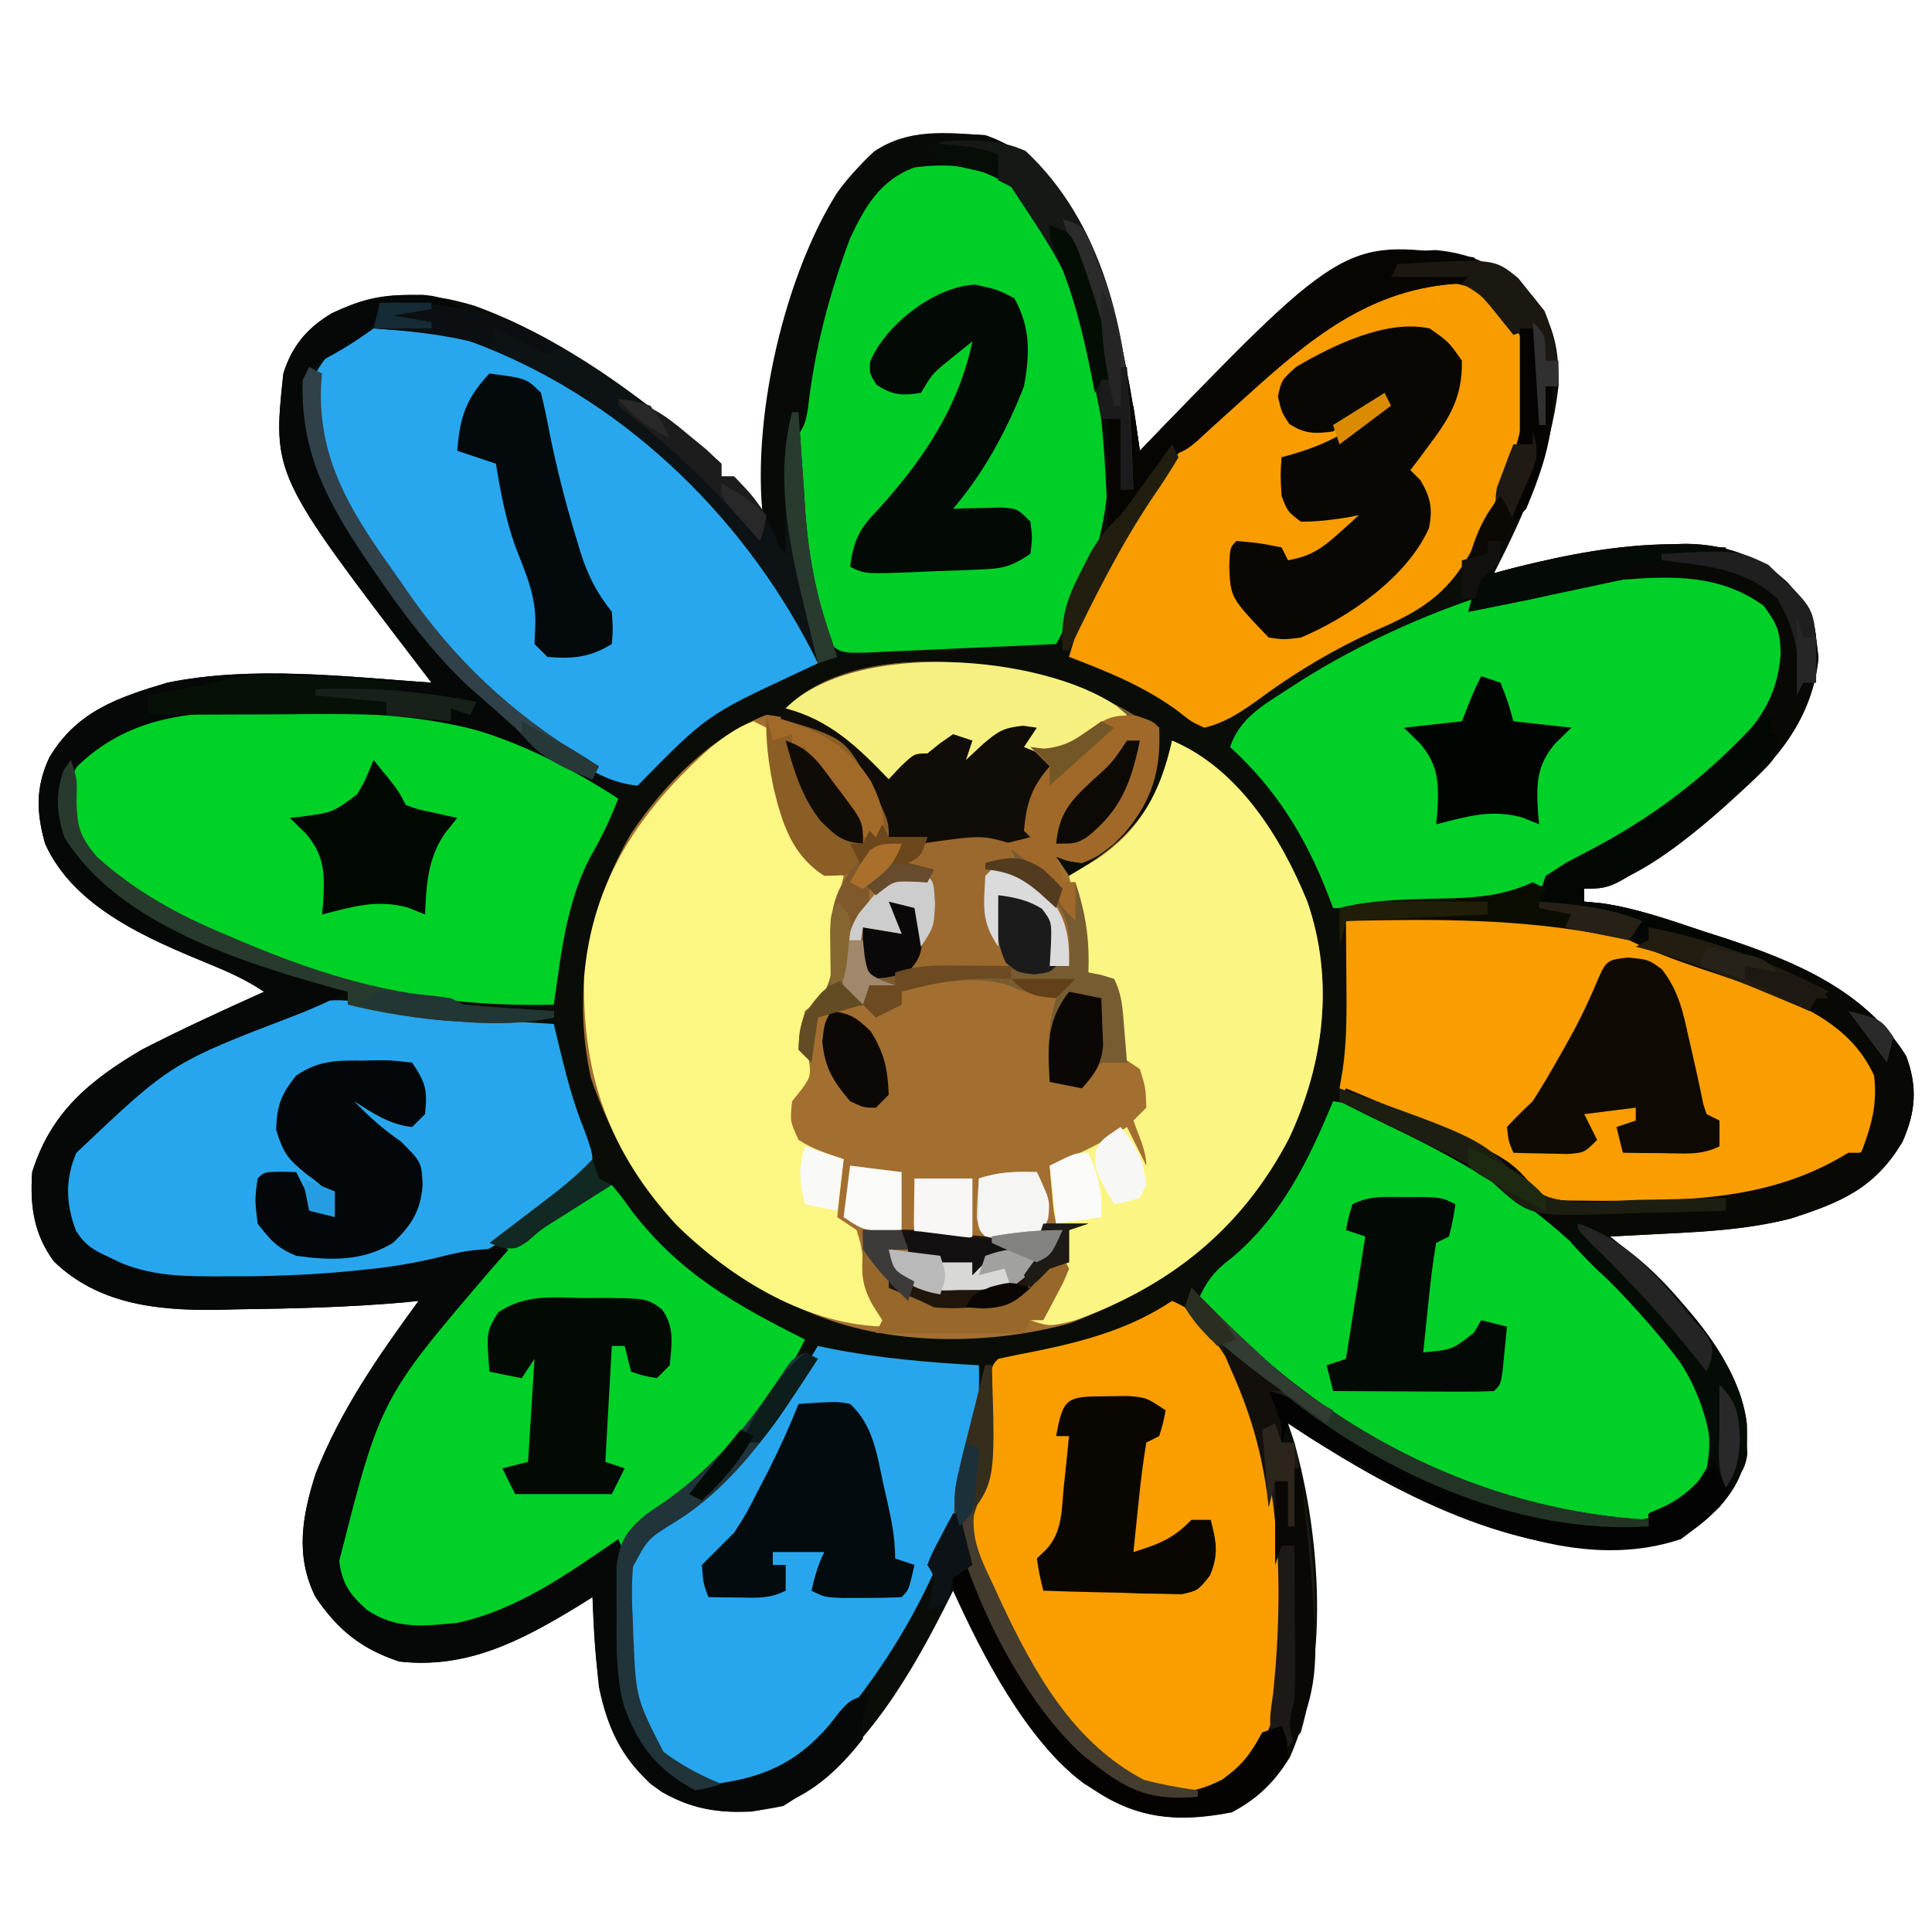 <?xml version="1.0" encoding="UTF-8"?>
<svg version="1.1" xmlns="http://www.w3.org/2000/svg" width="300" height="300">
<path d="M0 0 C7.674 2.604 12.494 8.945 16 16 C20.398 26.721 22.39 37.576 24 49 C24.776 48.189 25.552 47.378 26.352 46.543 C53.39 18.666 53.39 18.666 69.906 17.828 C75.841 18.315 80.751 20.873 85 25 C88.434 29.292 89.109 33.63 89 39 C87.768 49.632 83.807 58.597 79 68 C80.091 67.711 81.181 67.422 82.305 67.125 C90.404 65.088 98.252 63.585 106.625 63.5 C107.345 63.482 108.066 63.464 108.808 63.445 C114.81 63.512 120.103 65.327 124.569 69.447 C126.915 72.109 128.676 74.439 129 78 C129.124 79.031 129.248 80.062 129.375 81.125 C128.476 90.413 122.989 97.209 116 103 C97.905 117 97.905 117 93 117 C93 117.66 93 118.32 93 119 C94.369 119.133 94.369 119.133 95.766 119.27 C101.283 120.064 106.48 121.927 111.75 123.688 C112.771 124.014 113.792 124.341 114.844 124.678 C125.852 128.331 136.63 132.822 143 143 C144.766 147.762 144.474 151.631 142.438 156.25 C138.164 163.501 132.863 165.707 125.098 168.203 C118.652 169.861 112.179 170.237 105.562 170.562 C104.322 170.627 104.322 170.627 103.057 170.693 C101.038 170.798 99.019 170.9 97 171 C97.919 171.75 98.838 172.5 99.785 173.273 C107.377 179.611 117.057 189.885 118.238 200.051 C118.42 205.599 117.758 208.648 114 213 C108.265 218.525 103.658 219.413 95.796 219.447 C78.551 219.013 61.044 209.363 47 200 C47.306 200.915 47.611 201.83 47.926 202.773 C52.053 217.281 53.564 237.81 47.305 251.836 C44.889 255.843 41.583 259.15 37.078 260.633 C29.475 261.976 23.458 261.287 17 257 C16.428 256.634 15.855 256.268 15.266 255.891 C5.981 248.991 0.215 236.021 -5 226 C-5.727 227.45 -5.727 227.45 -6.469 228.93 C-12.574 240.882 -19.591 252.305 -31.375 259.438 C-38.121 260.883 -44.194 260.758 -50.25 257.254 C-56.017 253.122 -58.615 247.751 -60 241 C-60.508 236.338 -60.807 231.685 -61 227 C-61.75 227.471 -62.5 227.941 -63.273 228.426 C-72.079 233.783 -80.475 238.188 -91 237 C-96.891 235.058 -100.539 232.09 -104 227 C-107.198 220.604 -106.086 214.392 -103.977 207.805 C-100.068 197.885 -94.253 189.567 -88 181 C-88.686 181.072 -89.372 181.144 -90.078 181.219 C-98.77 181.989 -107.465 182.203 -116.188 182.312 C-117.374 182.342 -118.561 182.372 -119.784 182.402 C-128.874 182.463 -137.817 181.459 -144.625 174.875 C-147.768 170.63 -148.368 166.19 -148 161 C-145.113 151.731 -139.105 146.795 -131 142 C-124.766 138.796 -118.389 135.882 -112 133 C-114.734 131.177 -117.368 129.979 -120.396 128.742 C-129.966 124.799 -141.522 119.974 -146 110 C-147.358 105.155 -147.493 101.31 -145.375 96.688 C-141.133 89.475 -134.723 87.299 -127 85 C-113.8 82.315 -99.355 84.074 -86 85 C-86.382 84.503 -86.764 84.006 -87.158 83.494 C-110.695 52.71 -110.695 52.71 -109 37 C-107.652 32.705 -105.289 29.91 -101.438 27.625 C-93.897 24.06 -87.207 24.082 -79.25 26.5 C-66.702 31.095 -56.299 38.67 -46 47 C-44.579 48.075 -44.579 48.075 -43.129 49.172 C-42.426 49.775 -41.724 50.378 -41 51 C-41 51.66 -41 52.32 -41 53 C-40.34 53 -39.68 53 -39 53 C-37.286 54.959 -35.616 56.959 -34 59 C-34.02 58.333 -34.041 57.666 -34.062 56.978 C-34.179 50.137 -33.544 43.773 -32.25 37.062 C-31.977 35.624 -31.977 35.624 -31.699 34.156 C-29.355 22.221 -26.553 10.957 -17.25 2.5 C-11.89 -1.073 -6.284 -0.422 0 0 Z " fill="#0A0D07" transform="translate(153,21)"/>
<path d="M0 0 C1.326 0.681 2.657 1.353 4 2 C3.969 9.669 2.446 14.501 -3 20 C-5.625 22.062 -5.625 22.062 -8 23 C-10.312 22.688 -10.312 22.688 -12 22 C-11.01 23.485 -11.01 23.485 -10 25 C-2.124 20.47 2.706 15.836 5.312 7 C5.539 6.01 5.766 5.02 6 4 C16.295 8.356 22.918 18.99 27 29 C31.23 41.267 29.59 54.134 24.191 65.707 C16.668 80.186 5.179 88.834 -9.938 94.5 C-23.045 98.107 -39.704 98.035 -52 92 C-52.926 91.576 -53.851 91.152 -54.805 90.715 C-69.631 83.343 -78.943 71.764 -84.25 56.375 C-87.163 43.056 -84.744 29.978 -77.938 18.312 C-72.772 10.709 -65.678 3.395 -57 0 C-51.739 0.492 -46.549 3.156 -43 7 C-38 15.546 -38 15.546 -38 19 C-30.41 19 -22.82 19 -15 19 C-15.66 18.67 -16.32 18.34 -17 18 C-16.521 13.781 -15.834 11.203 -13 8 C-14.65 7.34 -16.3 6.68 -18 6 C-17.34 5.01 -16.68 4.02 -16 3 C-20.752 3.432 -22.92 4.328 -26 8 C-26.66 7.67 -27.32 7.34 -28 7 C-27.34 6.01 -26.68 5.02 -26 4 C-29.375 5.186 -31.647 6.276 -34 9 C-34.495 8.01 -34.495 8.01 -35 7 C-35.99 8.98 -36.98 10.96 -38 13 C-42 8 -42 8 -43.75 5.438 C-46.719 2.221 -50.028 0.726 -54 -1 C-41.832 -13.168 -12.775 -8.032 0 0 Z " fill="#A26F31" transform="translate(176,111)"/>
<path d="M0 0 C11.706 4.846 22.223 12.151 31.625 20.562 C32.307 21.15 32.989 21.738 33.691 22.344 C40.595 28.703 45.489 36.777 50.625 44.562 C51.285 45.553 51.945 46.542 52.625 47.562 C52.625 48.553 52.625 49.542 52.625 50.562 C51.586 51.047 50.547 51.532 49.477 52.031 C35.365 58.622 35.365 58.622 24.625 69.562 C19.871 69.063 16.682 66.832 12.938 64.062 C12.321 63.611 11.705 63.16 11.069 62.695 C-1.764 53.169 -11.125 42.205 -19.375 28.625 C-19.749 28.011 -20.123 27.396 -20.508 26.763 C-24.513 19.962 -26.667 13.456 -25.375 5.562 C-20.251 -3.905 -9.138 -3.023 0 0 Z " fill="#28A7EF" transform="translate(74.375,52.438)"/>
<path d="M0 0 C10.117 6.753 13.551 19.454 16.125 30.688 C19.04 47.371 17.482 58.611 9.312 73.5 C4.526 73.742 -0.26 73.957 -5.049 74.147 C-6.678 74.215 -8.307 74.291 -9.935 74.375 C-12.275 74.493 -14.615 74.585 -16.957 74.672 C-17.685 74.714 -18.413 74.757 -19.164 74.801 C-24.203 74.951 -24.203 74.951 -26.6 72.72 C-35.026 55.517 -30.928 32.882 -25.312 15.438 C-23.009 8.894 -20.76 4.145 -15.438 -0.438 C-9.978 -2.547 -5.379 -2.188 0 0 Z " fill="#00CF27" transform="translate(154.688,26.5)"/>
<path d="M0 0 C2.601 2.211 3.766 3.701 4.375 7.078 C4.75 13.966 2.39 18.196 -1.965 23.305 C-8.239 30.007 -15.265 35.144 -23.093 39.853 C-24.312 40.586 -25.522 41.334 -26.72 42.101 C-38.859 49.749 -52.047 49.125 -66 49 C-66.249 48.34 -66.498 47.68 -66.754 46.999 C-70.223 38.024 -74.838 30.511 -82 24 C-80.489 19.539 -76.96 17.565 -73.188 15.125 C-72.508 14.684 -71.829 14.244 -71.129 13.79 C-53.472 2.559 -20.163 -10.631 0 0 Z " fill="#00D027" transform="translate(273,92)"/>
<path d="M0 0 C4.742 0.634 8.542 2.54 12.75 4.688 C13.463 5.05 14.176 5.412 14.911 5.785 C24.465 10.711 32.199 16.595 40 24 C41.402 25.305 41.402 25.305 42.832 26.637 C58.925 42.069 58.925 42.069 59.375 52.25 C59.336 55.689 58.953 57.719 56.812 60.438 C51.941 64.876 47.542 65.454 41.145 65.309 C29.595 64.175 19.223 59.14 9 54 C8.032 53.539 7.064 53.077 6.066 52.602 C-4.405 47.343 -12.846 39.288 -21 31 C-19.685 27.984 -18.438 26.333 -15.812 24.375 C-8.059 17.944 -3.778 9.158 0 0 Z " fill="#00D027" transform="translate(207,171)"/>
<path d="M0 0 C0.693 -0.002 1.386 -0.004 2.1 -0.006 C3.564 -0.007 5.027 -0.004 6.49 0.005 C8.684 0.015 10.878 0.005 13.072 -0.008 C32.022 -0.027 45.849 4.06 61.652 14.266 C60.409 17.544 58.965 20.484 57.215 23.516 C53.566 30.619 52.768 38.447 51.652 46.266 C32.772 46.702 17.414 43.17 -0.035 35.953 C-0.914 35.599 -1.793 35.244 -2.699 34.879 C-10.139 31.724 -16.94 27.357 -22.348 21.266 C-23.831 16.815 -24.027 12.983 -22.285 8.578 C-16.709 1.923 -8.33 0.015 0 0 Z " fill="#00D127" transform="translate(34.348,109.734)"/>
<path d="M0 0 C1.445 1.723 1.445 1.723 3.125 4.062 C10.519 13.72 19.309 18.641 30 24 C20.252 43.84 0.387 59.651 -20 68 C-25.2 69.607 -32.013 70.526 -36.98 67.988 C-39.988 65.516 -42.6 62.763 -43.477 58.898 C-44.476 41.906 -31.258 26.724 -20.91 14.539 C-16.578 9.905 -6.652 0 0 0 Z " fill="#00D027" transform="translate(95,184)"/>
<path d="M0 0 C3.44 2.851 6.929 6.223 7.391 10.844 C7.579 20.754 4.546 28.412 0.25 37.188 C-0.086 37.878 -0.422 38.568 -0.768 39.28 C-4.422 46.495 -8.452 49.356 -15.75 52.5 C-22.795 55.653 -28.892 59.33 -35.078 63.93 C-37.686 65.725 -39.735 67.064 -42.812 67.812 C-44.848 66.871 -44.848 66.871 -46.875 65.25 C-52.127 61.391 -57.754 59.129 -63.812 56.812 C-59.559 41.659 -51.091 27.645 -38.93 17.59 C-37.414 16.318 -35.944 14.99 -34.508 13.629 C-25.661 5.248 -12.887 -5.441 0 0 Z " fill="#F89C00" transform="translate(229.812,45.188)"/>
<path d="M0 0 C2.71 2.71 4.257 4.679 4.527 8.559 C4.153 12.49 3.714 14.883 1.438 18.188 C-9.166 25.762 -22.037 26.769 -34.688 26.938 C-36.367 27.012 -36.367 27.012 -38.08 27.088 C-45.345 27.177 -49.061 26.071 -54.46 21.217 C-58.035 18.175 -62.177 16.458 -66.438 14.562 C-68.09 13.806 -69.742 13.05 -71.395 12.293 C-72.112 11.971 -72.83 11.649 -73.57 11.317 C-75.612 10.381 -77.621 9.391 -79.625 8.375 C-79.461 7.425 -79.298 6.475 -79.129 5.496 C-78.459 0.81 -78.516 -3.838 -78.562 -8.562 C-78.567 -9.437 -78.572 -10.312 -78.576 -11.213 C-78.588 -13.35 -78.606 -15.488 -78.625 -17.625 C-52.825 -21.228 -21.076 -16.42 0 0 Z " fill="#F99D00" transform="translate(287.625,160.625)"/>
<path d="M0 0 C6.111 2.634 9.436 8.316 12.188 14.188 C17.801 29.455 20.911 53.785 14 69 C10.623 73.137 7.735 75.824 2.312 76.375 C-3.984 76.179 -8.815 73.32 -13.438 69.188 C-20.901 61.212 -32.04 44.625 -31.988 33.465 C-31.5 31.125 -31.5 31.125 -30.785 28.793 C-29.732 25.046 -29.36 21.299 -28.938 17.438 C-28.135 10.135 -28.135 10.135 -27 9 C-24.86 8.533 -22.713 8.102 -20.562 7.688 C-13.175 6.15 -6.316 4.211 0 0 Z " fill="#FA9E00" transform="translate(182,202)"/>
<path d="M0 0 C2.206 0.348 4.415 0.68 6.625 1 C7.816 1.173 9.007 1.345 10.234 1.523 C16.14 2.271 22.057 2.657 28 3 C28.182 3.773 28.364 4.547 28.551 5.344 C29.718 10.179 30.856 14.892 32.75 19.5 C34.35 23.981 34.35 23.981 33 27 C30.637 29.035 30.637 29.035 27.688 31.062 C26.722 31.734 25.756 32.406 24.762 33.098 C23.85 33.725 22.939 34.353 22 35 C21.318 35.544 20.636 36.088 19.934 36.648 C9.149 44.187 -9.883 43.172 -22.562 43.312 C-23.466 43.33 -24.369 43.348 -25.3 43.366 C-32.712 43.358 -39.249 42.349 -45 37.438 C-47.808 34.015 -48.484 31.705 -48.395 27.215 C-47.299 21.062 -42.299 16.985 -37.5 13.438 C-31.302 9.349 -24.72 6.128 -18 3 C-17.064 2.55 -16.128 2.1 -15.164 1.637 C-9.709 -0.805 -5.864 -1.252 0 0 Z " fill="#28A6ED" transform="translate(58,156)"/>
<path d="M0 0 C0.66 0.33 1.32 0.66 2 1 C2.862 4.264 3.583 7.523 4.236 10.834 C5.414 16.124 7.142 19.154 11 23 C11.99 23.33 12.98 23.66 14 24 C13.835 24.742 13.67 25.485 13.5 26.25 C13.043 29.677 13.097 32.625 13.25 36.062 C13.339 41.636 13.339 41.636 10.438 44.75 C9.231 45.864 9.231 45.864 8 47 C7.939 48.971 7.939 48.971 8.375 51.062 C9 55 9 55 7.5 57.125 C7.005 57.744 6.51 58.362 6 59 C5.671 62.109 5.671 62.109 7 65 C9.287 66.468 11.381 67.143 14 68 C13.67 70.97 13.34 73.94 13 77 C13.99 77.66 14.98 78.32 16 79 C16.625 80.953 16.625 80.953 17 83.25 C17.76 87.236 18.992 90.44 21 94 C8.613 94 -3.318 86.68 -11.953 78.219 C-22.304 66.999 -26.566 55.143 -26.309 39.879 C-25.107 24.775 -17.614 13.776 -6.551 3.996 C-4.385 2.302 -2.573 0.948 0 0 Z " fill="#FCF683" transform="translate(117,112)"/>
<path d="M0 0 C0.632 0.133 1.263 0.266 1.914 0.402 C9.587 1.917 17.197 2.567 25 3 C25.711 23.913 14.828 45.729 1 61 C-3.435 65.016 -7.128 67.662 -13.188 68.375 C-18.226 67.879 -21.314 66.47 -25 63 C-30.69 55.572 -30.758 43.325 -29.649 34.39 C-27.853 27.777 -21.438 24.47 -16 21 C-8.999 15.298 -4.654 7.608 0 0 Z " fill="#28A6ED" transform="translate(127,209)"/>
<path d="M0 0 C10.295 4.356 16.918 14.99 21 25 C25.23 37.267 23.59 50.134 18.191 61.707 C10.869 75.8 -0.273 84.717 -15.188 90.062 C-19 91 -19 91 -22 90 C-21.319 89.412 -21.319 89.412 -20.625 88.812 C-17.313 85.119 -16.669 80.798 -16 76 C-16.66 75.67 -17.32 75.34 -18 75 C-18.414 72.934 -18.414 72.934 -18.625 70.438 C-18.7 69.611 -18.775 68.785 -18.852 67.934 C-18.901 67.296 -18.95 66.657 -19 66 C-17.948 65.567 -16.896 65.134 -15.812 64.688 C-12.705 63.361 -9.855 61.817 -7 60 C-6.01 61.98 -5.02 63.96 -4 66 C-4 63.647 -5.249 61.206 -6 59 C-5.34 58.34 -4.68 57.68 -4 57 C-4.089 53.967 -4.089 53.967 -5 51 C-5.99 50.34 -6.98 49.68 -8 49 C-8.477 46.688 -8.477 46.688 -8.625 44 C-8.788 40.362 -8.788 40.362 -10 37 C-10.99 36.67 -11.98 36.34 -13 36 C-13.99 31.05 -14.98 26.1 -16 21 C-14.618 20.175 -13.236 19.35 -11.812 18.5 C-4.833 13.836 -1.841 8.035 0 0 Z " fill="#FBF583" transform="translate(182,115)"/>
<path d="M0 0 C0.855 -0.014 1.709 -0.028 2.59 -0.043 C5.062 0.188 5.062 0.188 9.062 2.188 C4.772 2.188 0.482 2.188 -3.938 2.188 C-4.268 3.178 -4.598 4.168 -4.938 5.188 C-8.136 7.533 -11.382 9.452 -14.938 11.188 C-16.277 28.67 -4.625 43.346 6.062 56.188 C10.885 61.574 16.152 66.037 22.062 70.188 C19.171 70.188 17.82 69.816 15.188 68.812 C4.627 65.213 -6.408 64.814 -17.468 64.817 C-19.634 64.812 -21.798 64.776 -23.963 64.738 C-34.148 64.656 -43.287 65.776 -50.938 73.188 C-53.147 76.502 -53.3 78.132 -52.633 82.012 C-50.548 88.536 -45.603 92.064 -39.737 95.189 C-29.775 100.194 -19.336 104.195 -8.938 108.188 C-11.579 109.546 -14.225 110.738 -16.992 111.816 C-36.349 119.231 -36.349 119.231 -51.086 133.207 C-52.841 137.29 -52.724 141.096 -51.148 145.285 C-49.694 147.571 -48.504 148.246 -46.062 149.375 C-45.045 149.86 -45.045 149.86 -44.008 150.355 C-38.646 152.51 -33.52 152.38 -27.812 152.375 C-26.35 152.374 -26.35 152.374 -24.859 152.373 C-18.552 152.32 -12.331 152.011 -6.062 151.312 C-5.357 151.234 -4.652 151.156 -3.925 151.075 C-0.431 150.639 2.947 150.005 6.352 149.125 C9.777 148.26 12.554 148.012 16.062 148.188 C15.279 149.074 14.495 149.961 13.688 150.875 C-3.849 171.324 -3.849 171.324 -10.262 196.59 C-9.82 200.129 -8.583 201.844 -5.938 204.188 C-1.407 207.208 2.752 206.716 8.062 206.188 C17.49 204.137 25.226 198.541 33.062 193.188 C34.24 195.542 34.137 196.825 34.055 199.441 C34.03 200.724 34.03 200.724 34.004 202.033 C33.96 203.817 33.908 205.601 33.848 207.385 C33.727 214.742 34.908 220.921 39 227.125 C41.511 229.636 43.532 231.101 47.141 231.305 C55.138 230.413 60.585 228.189 65.875 222 C66.418 221.305 66.96 220.61 67.52 219.895 C69.062 218.188 69.062 218.188 72.062 217.188 C71.897 217.786 71.733 218.384 71.562 219 C70.951 221.301 70.951 221.301 71.062 224.188 C66.501 230.064 61.239 234.516 53.684 235.496 C47.625 235.801 43.017 234.737 38.062 231.188 C29.696 223.193 29.516 213.172 29.062 202.188 C28.312 202.658 27.562 203.129 26.789 203.613 C17.983 208.97 9.588 213.376 -0.938 212.188 C-6.828 210.246 -10.476 207.278 -13.938 202.188 C-17.136 195.791 -16.024 189.579 -13.914 182.992 C-10.005 173.073 -4.191 164.755 2.062 156.188 C1.377 156.26 0.691 156.332 -0.016 156.406 C-8.708 157.177 -17.403 157.39 -26.125 157.5 C-27.312 157.53 -28.499 157.559 -29.722 157.59 C-38.811 157.651 -47.754 156.647 -54.562 150.062 C-57.705 145.818 -58.305 141.378 -57.938 136.188 C-55.05 126.919 -49.043 121.982 -40.938 117.188 C-34.703 113.983 -28.326 111.069 -21.938 108.188 C-24.672 106.365 -27.305 105.167 -30.333 103.929 C-39.904 99.987 -51.46 95.161 -55.938 85.188 C-57.296 80.342 -57.43 76.498 -55.312 71.875 C-51.071 64.663 -44.66 62.487 -36.938 60.188 C-23.738 57.503 -9.293 59.262 4.062 60.188 C3.68 59.69 3.298 59.193 2.904 58.681 C-20.632 27.898 -20.632 27.898 -18.938 12.188 C-17.59 7.893 -15.227 5.097 -11.375 2.812 C-7.33 0.9 -4.427 0.033 0 0 Z " fill="#050807" transform="translate(62.938,45.812)"/>
<path d="M0 0 C0.72 -0.018 1.441 -0.036 2.183 -0.055 C8.185 0.012 13.478 1.827 17.944 5.947 C20.29 8.609 22.051 10.939 22.375 14.5 C22.499 15.531 22.622 16.562 22.75 17.625 C21.851 26.913 16.364 33.709 9.375 39.5 C-8.72 53.5 -8.72 53.5 -13.625 53.5 C-13.625 54.16 -13.625 54.82 -13.625 55.5 C-12.712 55.589 -11.8 55.678 -10.859 55.77 C-5.342 56.564 -0.145 58.427 5.125 60.188 C6.146 60.514 7.167 60.841 8.219 61.178 C19.227 64.831 30.005 69.322 36.375 79.5 C38.141 84.262 37.849 88.131 35.812 92.75 C31.539 100.001 26.238 102.207 18.473 104.703 C12.027 106.361 5.554 106.737 -1.062 107.062 C-2.303 107.127 -2.303 107.127 -3.568 107.193 C-5.587 107.298 -7.606 107.4 -9.625 107.5 C-8.706 108.25 -7.787 109 -6.84 109.773 C0.752 116.111 10.432 126.385 11.613 136.551 C11.795 142.099 11.133 145.148 7.375 149.5 C1.64 155.025 -2.967 155.913 -10.829 155.947 C-28.074 155.513 -45.581 145.863 -59.625 136.5 C-59.955 137.49 -60.285 138.48 -60.625 139.5 C-61.285 136.86 -61.945 134.22 -62.625 131.5 C-58.424 132.55 -55.467 134.345 -51.875 136.625 C-36.675 145.998 -21.566 151.75 -3.625 152.5 C-3.625 151.84 -3.625 151.18 -3.625 150.5 C-2.233 149.881 -2.233 149.881 -0.812 149.25 C3.118 147.134 3.118 147.134 5.375 143.5 C6.697 136.984 4.847 132.456 1.27 127.035 C-2.07 122.567 -5.759 118.515 -9.625 114.5 C-10.837 113.21 -10.837 113.21 -12.074 111.895 C-21.462 102.153 -31.727 96.175 -43.791 90.385 C-46.417 89.118 -49.021 87.81 -51.625 86.5 C-51.13 85.51 -51.13 85.51 -50.625 84.5 C-25.573 94.959 -25.573 94.959 -21.316 100.072 C-18.943 102.076 -17.285 101.903 -14.207 101.934 C-13.124 101.945 -12.042 101.956 -10.927 101.968 C-9.775 101.958 -8.624 101.948 -7.438 101.938 C-6.267 101.932 -5.097 101.927 -3.892 101.921 C7.326 101.725 17.668 100.496 27.375 94.5 C28.035 94.5 28.695 94.5 29.375 94.5 C30.961 90.336 31.932 86.957 31.375 82.5 C28.242 75.664 22.127 72.386 15.363 69.702 C11.741 68.358 8.092 67.11 4.426 65.895 C0.627 64.607 -3.028 63.287 -6.625 61.5 C-6.955 60.51 -7.285 59.52 -7.625 58.5 C-10.648 57.465 -10.648 57.465 -14.188 56.812 C-15.984 56.435 -15.984 56.435 -17.816 56.051 C-18.743 55.869 -19.67 55.687 -20.625 55.5 C-20.328 53.63 -20.328 53.63 -19.625 51.5 C-17.16 49.922 -14.784 48.573 -12.188 47.25 C-5.392 43.609 0.622 39.68 6.375 34.5 C7.053 33.892 7.731 33.283 8.43 32.656 C13.325 28.025 16.429 23.856 16.875 16.938 C16.744 13.408 16.423 12.567 14.25 9.562 C7.503 4.722 0.372 4.914 -7.625 5.5 C-12.347 6.293 -16.972 7.379 -21.625 8.5 C-23.581 8.906 -25.539 9.303 -27.5 9.688 C-28.302 9.846 -29.104 10.005 -29.93 10.168 C-30.489 10.278 -31.049 10.387 -31.625 10.5 C-31.026 8.148 -30.356 5.814 -29.625 3.5 C-28.965 3.17 -28.305 2.84 -27.625 2.5 C-27.625 3.16 -27.625 3.82 -27.625 4.5 C-26.534 4.211 -25.444 3.922 -24.32 3.625 C-16.221 1.588 -8.373 0.085 0 0 Z " fill="#080804" transform="translate(259.625,84.5)"/>
<path d="M0 0 C1.326 0.681 2.657 1.353 4 2 C3.969 9.669 2.446 14.501 -3 20 C-5.625 22.062 -5.625 22.062 -8 23 C-10.312 22.688 -10.312 22.688 -12 22 C-11.505 23.98 -11.505 23.98 -11 26 C-10.34 26 -9.68 26 -9 26 C-7.409 30.873 -6.788 34.808 -7 40 C-6.041 40.186 -6.041 40.186 -5.062 40.375 C-4.382 40.581 -3.701 40.788 -3 41 C-1.716 43.569 -1.67 45.766 -1.438 48.625 C-1.354 49.628 -1.27 50.631 -1.184 51.664 C-1.123 52.435 -1.062 53.206 -1 54 C-2.32 54 -3.64 54 -5 54 C-6.774 55.92 -6.774 55.92 -8 58 C-9.65 57.67 -11.3 57.34 -13 57 C-13.027 55.583 -13.047 54.167 -13.062 52.75 C-13.074 51.961 -13.086 51.172 -13.098 50.359 C-13.004 48.093 -12.632 46.171 -12 44 C-13.052 43.814 -13.052 43.814 -14.125 43.625 C-17 43 -17 43 -19.75 41.875 C-25.262 40.391 -30.557 41.559 -36 43 C-36 43.66 -36 44.32 -36 45 C-37.32 45.66 -38.64 46.32 -40 47 C-40.66 46.34 -41.32 45.68 -42 45 C-41.562 42.938 -41.562 42.938 -41 41 C-41.33 40.67 -41.66 40.34 -42 40 C-42.041 37.667 -42.042 35.333 -42 33 C-40.02 33.33 -38.04 33.66 -36 34 C-36.66 32.35 -37.32 30.7 -38 29 C-36.35 29.33 -34.7 29.66 -33 30 C-33 33 -33 36 -33 39 C-28.71 39 -24.42 39 -20 39 C-20.33 38.01 -20.66 37.02 -21 36 C-21.128 33.326 -21.044 30.679 -21 28 C-17.811 27.646 -16.384 27.74 -13.688 29.562 C-11.436 32.815 -11.702 35.132 -12 39 C-11.67 39 -11.34 39 -11 39 C-10.496 33.705 -11.712 31.133 -15 27 C-17.918 25.055 -19.625 24.547 -23 24 C-23 23.67 -23 23.34 -23 23 C-21.35 23 -19.7 23 -18 23 C-18.66 21.68 -19.32 20.36 -20 19 C-18.35 19 -16.7 19 -15 19 C-15.66 18.67 -16.32 18.34 -17 18 C-16.521 13.781 -15.834 11.203 -13 8 C-15.475 7.01 -15.475 7.01 -18 6 C-17.34 5.01 -16.68 4.02 -16 3 C-20.752 3.432 -22.92 4.328 -26 8 C-26.66 7.67 -27.32 7.34 -28 7 C-27.34 6.01 -26.68 5.02 -26 4 C-29.375 5.186 -31.647 6.276 -34 9 C-34.33 8.34 -34.66 7.68 -35 7 C-35.99 8.98 -36.98 10.96 -38 13 C-42 8 -42 8 -43.75 5.438 C-46.719 2.221 -50.028 0.726 -54 -1 C-41.832 -13.168 -12.775 -8.032 0 0 Z " fill="#785C31" transform="translate(176,111)"/>
<path d="M0 0 C2.938 2.062 2.938 2.062 5 5 C5.1 10.481 3.245 13.705 0 18 C-0.578 18.784 -1.155 19.567 -1.75 20.375 C-2.163 20.911 -2.575 21.448 -3 22 C-2.484 22.516 -1.969 23.031 -1.438 23.562 C0.14 26.237 0.498 27.944 -0.113 31.008 C-3.5 38.617 -12.517 44.841 -20 48 C-22.625 48.332 -22.625 48.332 -25 48 C-30.926 41.804 -30.926 41.804 -31.125 36.938 C-31 34 -31 34 -30 33 C-26.5 33.312 -26.5 33.312 -23 34 C-22.67 34.66 -22.34 35.32 -22 36 C-18.608 35.407 -16.789 34.233 -14.25 31.938 C-13.636 31.39 -13.023 30.842 -12.391 30.277 C-11.932 29.856 -11.473 29.434 -11 29 C-11.615 29.119 -12.23 29.237 -12.863 29.359 C-15.279 29.745 -17.553 30.022 -20 30 C-22.062 28.438 -22.062 28.438 -23 26 C-23.188 22.75 -23.188 22.75 -23 20 C-22.42 19.841 -21.84 19.683 -21.242 19.52 C-15.724 17.871 -12.178 15.964 -8 12 C-10.915 13.074 -12.778 13.778 -15 16 C-17.846 16.365 -19.386 16.402 -21.812 14.812 C-23 13 -23 13 -23.562 10.562 C-23 8 -23 8 -20.688 5.938 C-14.912 2.576 -6.727 -1.441 0 0 Z " fill="#090703" transform="translate(222,51)"/>
<path d="M0 0 C7.674 2.604 12.494 8.945 16 16 C20.398 26.721 22.39 37.576 24 49 C24.776 48.189 25.552 47.378 26.352 46.543 C51.717 20.391 51.717 20.391 68 18 C72 18 72 18 76 20 C72.37 20.33 68.74 20.66 65 21 C68.3 21 71.6 21 75 21 C75.495 21.99 75.495 21.99 76 23 C75.345 23.003 74.69 23.005 74.016 23.008 C59.687 23.615 50.134 31.803 40 41 C38.293 42.543 36.584 44.085 34.875 45.625 C34.192 46.257 33.509 46.888 32.805 47.539 C31 49 31 49 28 50 C26.549 51.967 25.184 53.998 23.875 56.062 C22.605 58.056 21.319 60.039 20 62 C19.67 62 19.34 62 19 62 C18.974 60.909 18.948 59.819 18.922 58.695 C18.367 42.177 16.686 20.067 4 8 C-0.837 4.702 -5.314 4.262 -11 5 C-16.29 6.924 -18.697 11.095 -21 16 C-24.243 24.672 -26.49 33.202 -27.543 42.426 C-28 45 -28 45 -30 48 C-30.274 50.029 -30.274 50.029 -30.195 52.23 C-30.189 53.033 -30.182 53.835 -30.176 54.662 C-30.159 55.495 -30.142 56.329 -30.125 57.188 C-30.116 58.032 -30.107 58.877 -30.098 59.748 C-30.074 61.832 -30.038 63.916 -30 66 C-31.969 64.895 -31.969 64.895 -34 63 C-37.068 46.825 -31.682 22.689 -23.062 9 C-16.622 -0 -10.587 -0.71 0 0 Z " fill="#070A07" transform="translate(153,21)"/>
<path d="M0 0 C3.562 0.812 3.562 0.812 6.062 2.125 C8.601 6.673 8.49 10.749 7.562 15.812 C4.832 22.777 1.417 29.077 -3.438 34.812 C-2.739 34.789 -2.04 34.766 -1.32 34.742 C-0.41 34.724 0.5 34.706 1.438 34.688 C2.795 34.653 2.795 34.653 4.18 34.617 C6.562 34.812 6.562 34.812 8.562 36.812 C8.875 39.312 8.875 39.312 8.562 41.812 C5.301 43.987 4.112 44.108 0.309 44.262 C-0.71 44.305 -1.729 44.348 -2.779 44.393 C-4.374 44.446 -4.374 44.446 -6 44.5 C-7.067 44.547 -8.133 44.594 -9.232 44.643 C-17.164 44.949 -17.164 44.949 -19.438 43.812 C-18.915 39.954 -18.093 38.018 -15.375 35.25 C-8.238 27.436 -2.657 19.262 -0.438 8.812 C-1.386 9.576 -2.335 10.339 -3.312 11.125 C-4.113 11.769 -4.113 11.769 -4.93 12.426 C-6.69 13.935 -6.69 13.935 -8.438 16.812 C-11.363 17.263 -12.831 17.217 -15.312 15.562 C-16.438 13.812 -16.438 13.812 -16.324 12 C-13.992 6.246 -6.282 0.273 0 0 Z " fill="#030904" transform="translate(151.438,44.188)"/>
<path d="M0 0 C5.957 -0.391 5.957 -0.391 8 0 C11.616 3.294 12.192 7.974 13.188 12.562 C13.365 13.33 13.542 14.098 13.725 14.889 C14.423 17.98 15 20.821 15 24 C15.99 24.33 16.98 24.66 18 25 C17.125 28.875 17.125 28.875 16 30 C14.023 30.099 12.042 30.13 10.062 30.125 C8.44 30.129 8.44 30.129 6.785 30.133 C4 30 4 30 2 29 C2.506 26.831 3 25 4 23 C1.36 23 -1.28 23 -4 23 C-4 23.66 -4 24.32 -4 25 C-3.34 25 -2.68 25 -2 25 C-2 26.32 -2 27.64 -2 29 C-4.525 30.262 -6.312 30.099 -9.125 30.062 C-10.035 30.053 -10.945 30.044 -11.883 30.035 C-12.931 30.018 -12.931 30.018 -14 30 C-14.812 27.812 -14.812 27.812 -15 25 C-13.339 23.328 -11.671 21.662 -10 20 C-8.04 16.926 -8.04 16.926 -6.375 13.625 C-5.783 12.489 -5.192 11.354 -4.582 10.184 C-2.914 6.828 -1.377 3.483 0 0 Z " fill="#040B0E" transform="translate(124,218)"/>
<path d="M0 0 C0.685 -0.016 1.37 -0.032 2.076 -0.049 C4.066 -0.051 4.066 -0.051 7.438 0.312 C9.587 3.536 9.82 4.58 9.438 8.312 C8.777 8.973 8.117 9.633 7.438 10.312 C3.949 9.952 1.347 8.171 -1.562 6.312 C0.757 8.721 2.92 10.647 5.688 12.562 C8.889 15.764 8.889 15.764 9.062 19.312 C8.744 23.327 7.393 25.521 4.438 28.312 C-0.263 31.192 -5.221 31.053 -10.562 30.312 C-13.606 29.014 -14.422 28.032 -16.562 25.312 C-17 21.562 -17 21.562 -16.562 18.312 C-15.562 17.312 -15.562 17.312 -13 17.25 C-11.793 17.281 -11.793 17.281 -10.562 17.312 C-9.572 19.293 -8.582 21.273 -7.562 23.312 C-6.572 23.312 -5.582 23.312 -4.562 23.312 C-5.677 19.968 -6.33 19.556 -9.062 17.562 C-11.912 15.2 -12.519 14.449 -13.688 10.75 C-13.548 6.918 -12.938 5.282 -10.562 2.312 C-6.934 -0.106 -4.194 -0.02 0 0 Z " fill="#040709" transform="translate(56.562,164.688)"/>
<path d="M0 0 C3.188 0.312 3.188 0.312 5.25 1.832 C7.78 5.071 8.53 8.377 9.375 12.312 C9.622 13.38 9.622 13.38 9.873 14.469 C10.508 17.223 11.121 19.979 11.676 22.75 C11.845 23.266 12.014 23.781 12.188 24.312 C12.848 24.642 13.508 24.973 14.188 25.312 C14.188 26.633 14.188 27.953 14.188 29.312 C11.303 30.755 8.77 30.406 5.562 30.375 C4.374 30.366 3.185 30.357 1.961 30.348 C1.046 30.336 0.13 30.324 -0.812 30.312 C-1.143 28.992 -1.472 27.672 -1.812 26.312 C-0.823 25.983 0.168 25.652 1.188 25.312 C1.188 24.652 1.188 23.992 1.188 23.312 C-2.772 23.808 -2.772 23.808 -6.812 24.312 C-6.152 25.633 -5.492 26.953 -4.812 28.312 C-6.812 30.312 -6.812 30.312 -9.414 30.508 C-10.412 30.485 -11.41 30.461 -12.438 30.438 C-13.942 30.41 -13.942 30.41 -15.477 30.383 C-16.247 30.36 -17.018 30.336 -17.812 30.312 C-18.562 28.562 -18.562 28.562 -18.812 26.312 C-17.534 24.927 -16.187 23.603 -14.812 22.312 C-13.382 20.058 -12.043 17.83 -10.75 15.5 C-10.412 14.909 -10.073 14.318 -9.725 13.709 C-8.014 10.675 -6.481 7.637 -5.129 4.426 C-3.418 0.38 -3.418 0.38 0 0 Z " fill="#0E0A03" transform="translate(252.812,148.688)"/>
<path d="M0 0 C0.958 -0.007 1.917 -0.014 2.904 -0.021 C9.899 0.042 9.899 0.042 12.215 1.742 C14.228 4.533 13.739 7.124 13.438 10.438 C12.777 11.098 12.117 11.758 11.438 12.438 C9.312 12.062 9.312 12.062 7.438 11.438 C7.107 10.117 6.777 8.797 6.438 7.438 C5.777 7.438 5.117 7.438 4.438 7.438 C4.107 13.377 3.777 19.317 3.438 25.438 C4.428 25.767 5.418 26.098 6.438 26.438 C5.777 27.758 5.117 29.078 4.438 30.438 C-0.512 30.438 -5.463 30.438 -10.562 30.438 C-11.223 29.117 -11.883 27.797 -12.562 26.438 C-11.242 26.108 -9.922 25.777 -8.562 25.438 C-8.232 20.157 -7.902 14.877 -7.562 9.438 C-8.553 10.922 -8.553 10.922 -9.562 12.438 C-11.213 12.107 -12.863 11.777 -14.562 11.438 C-15.041 5.217 -15.041 5.217 -13.207 2.23 C-9.04 -0.595 -4.914 -0.103 0 0 Z " fill="#030A04" transform="translate(90.562,201.562)"/>
<path d="M0 0 C0.535 0.45 1.07 0.9 1.621 1.363 C-8.568 8.252 -8.568 8.252 -15.379 7.363 C-14.719 6.373 -14.059 5.383 -13.379 4.363 C-18.131 4.795 -20.299 5.691 -23.379 9.363 C-24.039 9.033 -24.699 8.703 -25.379 8.363 C-24.719 7.373 -24.059 6.383 -23.379 5.363 C-26.754 6.549 -29.026 7.639 -31.379 10.363 C-31.709 9.703 -32.039 9.043 -32.379 8.363 C-33.369 10.343 -34.359 12.323 -35.379 14.363 C-39.379 9.363 -39.379 9.363 -41.129 6.801 C-44.098 3.585 -47.407 2.089 -51.379 0.363 C-40.658 -10.358 -11.585 -7.971 0 0 Z " fill="#F6F080" transform="translate(173.379,109.637)"/>
<path d="M0 0 C1.605 -0.021 1.605 -0.021 3.242 -0.043 C6.125 0.188 6.125 0.188 9.125 2.188 C8.75 4.125 8.75 4.125 8.125 6.188 C7.135 6.683 7.135 6.683 6.125 7.188 C5.649 10.059 5.283 12.859 5 15.75 C4.914 16.556 4.827 17.363 4.738 18.193 C4.526 20.191 4.324 22.189 4.125 24.188 C8.01 22.982 10.329 22.116 13.125 19.188 C14.115 19.188 15.105 19.188 16.125 19.188 C17.005 22.626 17.396 24.547 15.991 27.864 C14.125 30.188 14.125 30.188 11.581 30.755 C10.592 30.729 9.602 30.703 8.582 30.676 C7.509 30.66 6.436 30.644 5.33 30.627 C4.211 30.585 3.091 30.543 1.938 30.5 C0.806 30.477 -0.325 30.455 -1.49 30.432 C-4.286 30.373 -7.08 30.29 -9.875 30.188 C-10.46 27.769 -10.46 27.769 -10.875 25.188 C-10.425 24.758 -9.975 24.329 -9.512 23.887 C-6.87 21.144 -7.034 17.636 -6.688 14 C-6.606 13.25 -6.524 12.501 -6.439 11.729 C-6.24 9.883 -6.056 8.035 -5.875 6.188 C-6.535 6.188 -7.195 6.188 -7.875 6.188 C-6.781 0.094 -6.2 0.037 0 0 Z " fill="#0A0703" transform="translate(171.875,216.812)"/>
<path d="M0 0 C1.609 -0.004 1.609 -0.004 3.25 -0.008 C6 0.125 6 0.125 8 1.125 C7.625 3.562 7.625 3.562 7 6.125 C6.01 6.62 6.01 6.62 5 7.125 C4.524 9.997 4.158 12.796 3.875 15.688 C3.789 16.494 3.702 17.3 3.613 18.131 C3.401 20.128 3.199 22.126 3 24.125 C7.478 23.719 7.478 23.719 10.875 21.062 C11.246 20.423 11.617 19.784 12 19.125 C13.32 19.455 14.64 19.785 16 20.125 C15.86 21.605 15.712 23.084 15.562 24.562 C15.481 25.386 15.4 26.21 15.316 27.059 C15 29.125 15 29.125 14 30.125 C12.146 30.212 10.289 30.232 8.434 30.223 C7.309 30.219 6.184 30.216 5.025 30.213 C3.841 30.205 2.657 30.196 1.438 30.188 C0.25 30.183 -0.938 30.178 -2.162 30.174 C-5.108 30.162 -8.054 30.146 -11 30.125 C-11.33 28.805 -11.66 27.485 -12 26.125 C-11.01 25.795 -10.02 25.465 -9 25.125 C-8.01 18.855 -7.02 12.585 -6 6.125 C-6.99 5.795 -7.98 5.465 -9 5.125 C-8.625 3.188 -8.625 3.188 -8 1.125 C-5.269 -0.24 -3.044 -0.007 0 0 Z " fill="#030904" transform="translate(218,185.875)"/>
<path d="M0 0 C5.75 0.75 5.75 0.75 8 3 C8.508 5.025 8.931 7.072 9.312 9.125 C10.452 14.723 11.82 20.165 13.5 25.625 C13.802 26.637 13.802 26.637 14.111 27.668 C15.263 31.33 16.629 34.008 19 37 C19.188 39.75 19.188 39.75 19 42 C15.605 44.089 12.952 44.344 9 44 C8.34 43.34 7.68 42.68 7 42 C7.041 41.031 7.082 40.061 7.125 39.062 C7.274 34.582 5.633 30.987 4.023 26.867 C2.523 22.665 1.724 18.393 1 14 C-0.98 13.34 -2.96 12.68 -5 12 C-4.585 6.712 -3.648 3.883 0 0 Z " fill="#040A0C" transform="translate(76,58)"/>
<path d="M0 0 C19.109 -0.407 31.776 8.033 46.345 19.682 C47.863 20.891 49.409 22.065 50.957 23.234 C51.631 23.817 52.305 24.4 53 25 C53 25.66 53 26.32 53 27 C53.66 27 54.32 27 55 27 C58.281 30.527 60.424 33.404 62 38 C62.33 38.33 62.66 38.66 63 39 C62.988 37.831 62.977 36.662 62.965 35.457 C62.955 33.909 62.946 32.361 62.938 30.812 C62.929 30.044 62.921 29.275 62.912 28.482 C62.895 24.515 63.014 20.874 64 17 C64.33 17 64.66 17 65 17 C65.067 18.057 65.067 18.057 65.136 19.136 C65.35 22.383 65.581 25.629 65.812 28.875 C65.883 29.984 65.953 31.092 66.025 32.234 C66.537 39.196 67.678 45.417 70 52 C70.33 52.99 70.66 53.98 71 55 C69.515 55.495 69.515 55.495 68 56 C67.683 55.357 67.366 54.714 67.039 54.051 C55.896 32.472 37.034 14.463 14 6 C9.054 4.851 4.062 4.347 -1 4 C-0.67 2.68 -0.34 1.36 0 0 Z " fill="#0D1214" transform="translate(59,47)"/>
<path d="M0 0 C0.714 0.717 1.428 1.433 2.164 2.172 C3.109 3.115 4.054 4.058 5 5 C5.853 5.851 6.707 6.702 7.586 7.578 C24.772 24.042 47.131 34.637 71 36 C71 36.33 71 36.66 71 37 C50.999 38.387 33.394 29.277 17.137 18.348 C14.954 16.852 14.954 16.852 12 16 C12.33 16.763 12.66 17.526 13 18.312 C14 21 14 21 14 24 C14.66 24 15.32 24 16 24 C18.921 38.208 21.043 54.808 17 69 C15.422 70.875 15.422 70.875 14 72 C11.611 68.417 12.156 67.039 12.695 62.945 C14.46 45.885 14.266 21.877 3.309 7.832 C1.875 6.219 0.438 4.609 -1 3 C-0.67 2.01 -0.34 1.02 0 0 Z " fill="#1C1916" transform="translate(185,200)"/>
<path d="M0 0 C6.876 1.801 11.168 5.982 16 11 C16.619 10.34 17.238 9.68 17.875 9 C20 7 20 7 22 7 C22.639 6.484 23.279 5.969 23.938 5.438 C24.618 4.963 25.299 4.489 26 4 C26.99 4.33 27.98 4.66 29 5 C28.67 5.99 28.34 6.98 28 8 C28.887 7.175 29.774 6.35 30.688 5.5 C33.013 3.539 33.748 3.027 36.875 2.688 C37.927 2.842 37.927 2.842 39 3 C38.34 3.99 37.68 4.98 37 6 C39.475 6.99 39.475 6.99 42 8 C41.041 9.609 41.041 9.609 40.062 11.25 C38.594 13.808 37.471 16.053 37 19 C37.99 19.33 38.98 19.66 40 20 C36.903 21.548 33.645 21.143 30.25 21.125 C29.194 21.131 29.194 21.131 28.117 21.137 C19.505 21.121 19.505 21.121 16 20 C14.277 17.418 14.277 17.418 12.938 14.188 C10.96 9.481 9.275 6.866 5 4 C1.821 2.744 1.821 2.744 -1 2 C-0.67 1.34 -0.34 0.68 0 0 Z " fill="#100D08" transform="translate(122,110)"/>
<path d="M0 0 C0.041 0.557 0.083 1.114 0.125 1.688 C1.437 5.155 4.168 6.688 7 9 C9.315 12.262 9.179 15.068 9 19 C8.01 19 7.02 19 6 19 C6.062 17.907 6.124 16.814 6.188 15.688 C6.31 12.15 6.31 12.15 4.812 10.125 C2.627 8.622 2.627 8.622 -2 8 C-1.34 11.63 -0.68 15.26 0 19 C-3.422 20.141 -6.087 20.098 -9.688 20.062 C-11.457 20.049 -11.457 20.049 -13.262 20.035 C-14.165 20.024 -15.069 20.012 -16 20 C-15.67 16.7 -15.34 13.4 -15 10 C-16.32 9.67 -17.64 9.34 -19 9 C-18.34 10.65 -17.68 12.3 -17 14 C-19.97 13.505 -19.97 13.505 -23 13 C-23.33 14.98 -23.66 16.96 -24 19 C-24.33 19 -24.66 19 -25 19 C-25.576 15.711 -25.42 13.661 -23.617 10.82 C-20.229 6.699 -20.229 6.699 -18 5 C-15.324 4.836 -15.324 4.836 -13 5 C-12.67 4.67 -12.34 4.34 -12 4 C-13.65 4 -15.3 4 -17 4 C-16.67 3.34 -16.34 2.68 -16 2 C-15.34 2 -14.68 2 -14 2 C-14 1.34 -14 0.68 -14 0 C-4.59 -1.333 -4.59 -1.333 0 0 Z " fill="#9B692E" transform="translate(157,131)"/>
<path d="M0 0 C2.562 0.875 2.562 0.875 3.562 1.875 C3.86 8.516 2.466 13.176 -1.82 18.242 C-3.887 20.329 -5.694 21.792 -8.438 22.875 C-10.75 22.562 -10.75 22.562 -12.438 21.875 C-12.107 23.195 -11.777 24.515 -11.438 25.875 C-10.777 25.875 -10.117 25.875 -9.438 25.875 C-9.438 27.855 -9.438 29.835 -9.438 31.875 C-11.438 29.875 -11.438 29.875 -12.688 27.562 C-14.87 24.21 -17.288 22.325 -20.438 19.875 C-19.117 19.545 -17.797 19.215 -16.438 18.875 C-16.767 18.545 -17.098 18.215 -17.438 17.875 C-17.061 13.643 -16.261 11.067 -13.438 7.875 C-14.428 6.885 -15.418 5.895 -16.438 4.875 C-15.777 4.978 -15.117 5.081 -14.438 5.188 C-11.176 4.848 -10.132 4.141 -7.5 2.312 C-4.493 0.291 -3.775 -0.137 0 0 Z " fill="#A06929" transform="translate(176.438,111.125)"/>
<path d="M0 0 C11.908 3.425 11.908 3.425 15.41 9.41 C19 16.36 19 16.36 19 19 C20.98 19 22.96 19 25 19 C24 22 24 22 22 23 C23.32 23.33 24.64 23.66 26 24 C25.67 24.66 25.34 25.32 25 26 C24.237 25.959 23.474 25.918 22.688 25.875 C19.773 25.779 19.773 25.779 17 28 C16.34 27.34 15.68 26.68 15 26 C15.804 25.381 16.609 24.762 17.438 24.125 C20.039 22.258 20.039 22.258 21 20 C19.35 20.33 17.7 20.66 16 21 C15.67 21.99 15.34 22.98 15 24 C12.375 24.938 12.375 24.938 9 25 C4 21.822 2.461 16.894 1.125 11.375 C0.326 7.511 -0.132 3.945 0 0 Z " fill="#8B5E26" transform="translate(119,111)"/>
<path d="M0 0 C0 0.33 0 0.66 0 1 C-3.63 1.33 -7.26 1.66 -11 2 C-7.7 2 -4.4 2 -1 2 C-0.505 2.99 -0.505 2.99 0 4 C-0.655 4.003 -1.31 4.005 -1.984 4.008 C-16.313 4.615 -25.866 12.803 -36 22 C-37.707 23.543 -39.416 25.085 -41.125 26.625 C-42.15 27.572 -42.15 27.572 -43.195 28.539 C-45 30 -45 30 -48 31 C-49.451 32.967 -50.816 34.998 -52.125 37.062 C-53.395 39.056 -54.681 41.039 -56 43 C-56.33 43 -56.66 43 -57 43 C-57 37.06 -57 31.12 -57 25 C-56.34 25 -55.68 25 -55 25 C-55 28.63 -55 32.26 -55 36 C-53.687 34.914 -53.687 34.914 -53.902 32.277 C-53.914 31.175 -53.926 30.073 -53.938 28.938 C-53.951 27.28 -53.951 27.28 -53.965 25.59 C-53.976 24.735 -53.988 23.881 -54 23 C-53.67 23 -53.34 23 -53 23 C-52.67 25.31 -52.34 27.62 -52 30 C-51.224 29.189 -50.448 28.378 -49.648 27.543 C-19.978 -3.047 -19.978 -3.047 0 0 Z " fill="#070502" transform="translate(229,40)"/>
<path d="M0 0 C3.875 4.75 3.875 4.75 5 7 C6.888 7.685 6.888 7.685 9.062 8.125 C10.163 8.376 10.163 8.376 11.285 8.633 C11.851 8.754 12.417 8.875 13 9 C12.361 9.804 11.721 10.609 11.062 11.438 C8.401 15.359 8.206 19.366 8 24 C6.701 23.474 6.701 23.474 5.375 22.938 C0.516 21.588 -3.243 22.806 -8 24 C-7.942 23.42 -7.884 22.84 -7.824 22.242 C-7.567 17.795 -7.527 14.929 -10.5 11.438 C-11.325 10.633 -12.15 9.829 -13 9 C-12.397 8.937 -11.793 8.874 -11.172 8.809 C-6.303 8.157 -6.303 8.157 -2.512 5.309 C-1.285 3.18 -1.285 3.18 0 0 Z " fill="#010802" transform="translate(58,118)"/>
<path d="M0 0 C0.99 0.33 1.98 0.66 3 1 C4.188 4.062 4.188 4.062 5 7 C7.97 7.33 10.94 7.66 14 8 C13.175 8.804 12.35 9.609 11.5 10.438 C8.527 13.929 8.567 16.795 8.824 21.242 C8.882 21.822 8.94 22.402 9 23 C7.701 22.474 7.701 22.474 6.375 21.938 C1.516 20.588 -2.243 21.806 -7 23 C-6.942 22.42 -6.884 21.84 -6.824 21.242 C-6.567 16.795 -6.527 13.929 -9.5 10.438 C-10.325 9.633 -11.15 8.829 -12 8 C-7.545 7.505 -7.545 7.505 -3 7 C-2.691 6.216 -2.381 5.433 -2.062 4.625 C-1 2 -1 2 0 0 Z " fill="#010501" transform="translate(230,105)"/>
<path d="M0 0 C4.201 1.05 7.158 2.845 10.75 5.125 C25.95 14.498 41.059 20.25 59 21 C59 20.34 59 19.68 59 19 C59.887 18.629 60.774 18.258 61.688 17.875 C65.584 15.669 67.326 13.539 70 10 C71.125 11.75 71.125 11.75 72 14 C70.905 18.242 67.361 20.462 64 23 C49.528 27.824 34.176 21.625 21.297 15.223 C8.509 8.673 8.509 8.673 3 5 C2.67 5.99 2.34 6.98 2 8 C1.34 5.36 0.68 2.72 0 0 Z " fill="#020302" transform="translate(197,216)"/>
<path d="M0 0 C0.66 0 1.32 0 2 0 C2.286 0.584 2.572 1.168 2.867 1.769 C12.076 21.869 12.076 21.869 29 35 C33.385 35.819 36.845 35.359 40.812 33.312 C43.975 31.018 45.181 29.365 47 26 C47.99 25.67 48.98 25.34 50 25 C50.875 27.062 50.875 27.062 51 30 C48.802 33.779 46.114 36.418 42.25 38.438 C34.153 39.839 27.954 39.616 21 35 C20.428 34.634 19.855 34.268 19.266 33.891 C10.368 27.278 3.483 13.932 -1 4 C-1 1 -1 1 0 0 Z " fill="#040302" transform="translate(149,243)"/>
<path d="M0 0 C0 0.99 0 1.98 0 3 C0.33 3 0.66 3 1 3 C1 6.476 0.717 6.714 -1.625 9.062 C-7.485 14.683 -20.543 27 -29 27 C-29 27.66 -29 28.32 -29 29 C-27.606 29.137 -27.606 29.137 -26.184 29.277 C-20.943 30.026 -16.049 31.841 -11.062 33.562 C-10.092 33.892 -9.122 34.221 -8.123 34.561 C-5.747 35.368 -3.373 36.182 -1 37 C-5.074 38.358 -7.815 36.947 -11.688 35.562 C-12.389 35.32 -13.091 35.077 -13.814 34.826 C-15.546 34.226 -17.273 33.614 -19 33 C-19 33.66 -19 34.32 -19 35 C-20.32 34.67 -21.64 34.34 -23 34 C-23 33.34 -23 32.68 -23 32 C-27.29 31.01 -31.58 30.02 -36 29 C-35 25 -35 25 -31.754 22.922 C-30.362 22.188 -28.964 21.465 -27.562 20.75 C-18.324 15.8 -10.601 9.973 -3.375 2.348 C-2 1 -2 1 0 0 Z " fill="#020703" transform="translate(275,111)"/>
<path d="M0 0 C4.816 -0.343 8.777 -0.541 13.25 1.438 C25.122 12.5 29.042 29.399 29.625 45.062 C29.664 45.928 29.702 46.794 29.742 47.686 C29.835 49.79 29.919 51.895 30 54 C29.34 54 28.68 54 28 54 C28 50.37 28 46.74 28 43 C27.01 43 26.02 43 25 43 C24.769 41.84 24.539 40.68 24.301 39.484 C20.804 21.774 20.804 21.774 11 7 C10.34 6.67 9.68 6.34 9 6 C9 4.68 9 3.36 9 2 C6.03 1.67 3.06 1.34 0 1 C0 0.67 0 0.34 0 0 Z " fill="#151815" transform="translate(146,22)"/>
<path d="M0 0 C1.837 3.782 2.158 5.946 1 10 C1.99 9.67 2.98 9.34 4 9 C2.265 13.683 -1.592 16.796 -6 19 C-11.493 19.495 -16.357 19.916 -21.25 17.188 C-23 15 -23 15 -23 12 C-22.047 12.168 -21.095 12.335 -20.113 12.508 C-18.859 12.711 -17.605 12.915 -16.312 13.125 C-14.45 13.438 -14.45 13.438 -12.551 13.758 C-8.963 14.003 -7.152 13.627 -4 12 C-5.237 11.505 -5.237 11.505 -6.5 11 C-9 9 -9 9 -9.332 7.02 C-9.314 5.01 -9.164 3.003 -9 1 C-5.804 -0.065 -3.343 -0.074 0 0 Z " fill="#D8D8D7" transform="translate(161,182)"/>
<path d="M0 0 C11.742 4.987 20.415 15.766 26 27 C26.92 29.76 27.193 31.634 27.25 34.5 C27.276 35.273 27.302 36.047 27.328 36.844 C26.926 39.488 26.031 40.332 24 42 C22.38 39.097 21.729 36.72 21.312 33.438 C19.228 22.795 11.991 15.507 4.268 8.415 C2.775 7.014 1.379 5.512 0 4 C0 2.68 0 1.36 0 0 Z " fill="#040C05" transform="translate(244,189)"/>
<path d="M0 0 C1.061 0.007 1.061 0.007 2.143 0.014 C2.859 0.016 3.575 0.018 4.312 0.02 C10.516 0.069 16.66 0.484 22.83 1.139 C22.83 1.799 22.83 2.459 22.83 3.139 C24.408 3.108 24.408 3.108 26.018 3.076 C29.157 3.128 31.799 3.404 34.83 4.139 C34.5 4.799 34.17 5.459 33.83 6.139 C32.84 5.809 31.85 5.479 30.83 5.139 C30.83 5.799 30.83 6.459 30.83 7.139 C28.947 6.893 28.947 6.893 27.025 6.643 C18.611 5.801 10.151 6.034 1.705 6.076 C-0.032 6.081 -1.769 6.086 -3.506 6.09 C-7.727 6.101 -11.949 6.118 -16.17 6.139 C-16.17 5.149 -16.17 4.159 -16.17 3.139 C-15.46 3.006 -14.749 2.873 -14.018 2.736 C-13.098 2.56 -12.179 2.383 -11.232 2.201 C-9.858 1.94 -9.858 1.94 -8.455 1.674 C-1.324 0.004 -1.324 0.004 0 0 Z " fill="#061007" transform="translate(39.17,104.861)"/>
<path d="M0 0 C0.66 0.33 1.32 0.66 2 1 C-3.955 10.249 -10.539 20.409 -20.094 26.289 C-24.402 28.952 -24.402 28.952 -26.703 33.283 C-26.935 35.984 -26.905 38.544 -26.75 41.25 C-26.718 42.187 -26.685 43.124 -26.652 44.09 C-26.242 53.659 -26.242 53.659 -22 62 C-19.156 64.124 -16.284 65.667 -13 67 C-14.812 67.598 -14.812 67.598 -17 68 C-22.829 64.964 -25.898 61.087 -28.094 54.938 C-29.367 50.264 -29.292 45.625 -29.25 40.812 C-29.258 39.924 -29.265 39.035 -29.273 38.119 C-29.271 37.261 -29.268 36.403 -29.266 35.52 C-29.263 34.747 -29.261 33.975 -29.259 33.179 C-28.798 29.303 -27.545 27.429 -24.496 25.027 C-23.487 24.338 -22.477 23.648 -21.438 22.938 C-14.005 17.642 -8.552 10.997 -3.562 3.375 C-2 1 -2 1 0 0 Z " fill="#20343A" transform="translate(125,210)"/>
<path d="M0 0 C2.31 0 4.62 0 7 0 C6.01 0.33 5.02 0.66 4 1 C4 2.65 4 4.3 4 6 C3.01 6.33 2.02 6.66 1 7 C0.216 7.804 -0.568 8.609 -1.375 9.438 C-5.173 13.146 -7.62 13.866 -12.875 14.375 C-17.341 14.24 -20.57 12.84 -24 10 C-28 4.974 -28 4.974 -28 1 C-21.848 0.902 -21.848 0.902 -20 1 C-19.67 1.33 -19.34 1.66 -19 2 C-16.249 2.032 -13.511 1.932 -10.762 1.84 C-7.946 2.003 -6.387 2.554 -4 4 C-5.176 4.433 -5.176 4.433 -6.375 4.875 C-9.097 5.849 -9.097 5.849 -11 8 C-11 7.34 -11 6.68 -11 6 C-14.3 6 -17.6 6 -21 6 C-21 5.34 -21 4.68 -21 4 C-21.99 4 -22.98 4 -24 4 C-22.84 7.481 -22.126 8.199 -19 10 C-16.091 10.436 -16.091 10.436 -13 10.312 C-11.969 10.309 -10.938 10.305 -9.875 10.301 C-7.014 10.001 -5.376 9.586 -3 8 C-2.34 7.01 -1.68 6.02 -1 5 C0.314 3.647 1.644 2.311 3 1 C1.02 1.99 1.02 1.99 -1 3 C-0.67 2.01 -0.34 1.02 0 0 Z " fill="#21160C" transform="translate(162,190)"/>
<path d="M0 0 C1 3 1 3 0.875 6.375 C1.018 10.536 1.37 11.812 4 15 C10.138 20.503 16.615 24.036 24.188 27.188 C25.198 27.616 26.208 28.045 27.249 28.486 C37.652 32.821 47.715 36.06 59 37 C59.99 37.495 59.99 37.495 61 38 C63.371 38.23 65.747 38.411 68.125 38.562 C69.406 38.646 70.688 38.73 72.008 38.816 C72.995 38.877 73.983 38.938 75 39 C75 39.33 75 39.66 75 40 C70.331 40.964 65.979 41.027 61.25 40.688 C60.551 40.641 59.853 40.595 59.133 40.547 C53.653 40.142 48.339 39.322 43 38 C43 37.34 43 36.68 43 36 C42.213 35.797 42.213 35.797 41.41 35.59 C26.808 31.532 7.346 25.587 -1 12 C-2.234 8.311 -2.455 5.214 -1.062 1.5 C-0.712 1.005 -0.361 0.51 0 0 Z " fill="#283A2D" transform="translate(11,118)"/>
<path d="M0 0 C1.376 1.29 2.708 2.627 4 4 C4 4.66 4 5.32 4 6 C5.176 6.464 5.176 6.464 6.375 6.938 C9 8 9 8 11 9 C17.403 9.552 21.612 8.529 27 5 C29.421 2.919 29.421 2.919 31 1 C31.33 1.66 31.66 2.32 32 3 C31.223 4.945 31.223 4.945 30.062 7.125 C29.682 7.849 29.302 8.574 28.91 9.32 C28.61 9.875 28.309 10.429 28 11 C27.34 11 26.68 11 26 11 C25.67 11.66 25.34 12.32 25 13 C17.41 13 9.82 13 2 13 C2.33 12.34 2.66 11.68 3 11 C2.526 10.258 2.051 9.515 1.562 8.75 C-0.249 5.562 -0.252 3.605 0 0 Z " fill="#98682A" transform="translate(134,194)"/>
<path d="M0 0 C0.33 0 0.66 0 1 0 C1.261 7.832 0.734 15.842 -1.781 23.324 C-2.127 27.555 -0.328 30.78 1.438 34.562 C1.803 35.36 2.168 36.157 2.545 36.978 C7.63 47.789 13.676 58.64 24.625 64.375 C27.4 65.105 30.159 65.604 33 66 C33 66.33 33 66.66 33 67 C26.084 67.617 22.425 66.274 17 62 C16.413 61.539 15.827 61.077 15.223 60.602 C5.945 52.313 -1.803 36.64 -4.812 24.805 C-5.069 19.592 -3.876 15.081 -2.562 10.062 C-2.198 8.607 -2.198 8.607 -1.826 7.123 C-1.229 4.746 -0.62 2.372 0 0 Z " fill="#443C2E" transform="translate(153,212)"/>
<path d="M0 0 C0.66 0.33 1.32 0.66 2 1 C1.67 1.66 1.34 2.32 1 3 C1.978 3.073 1.978 3.073 2.977 3.148 C7.933 3.572 12.33 4.157 17 6 C16.34 6.99 15.68 7.98 15 9 C13.503 8.675 13.503 8.675 11.977 8.344 C-1.684 5.618 -15.113 5.685 -29 6 C-29.33 7.32 -29.66 8.64 -30 10 C-30 8.02 -30 6.04 -30 4 C-24.214 2.541 -18.237 2.659 -12.305 2.482 C-7.724 2.301 -4.231 1.909 0 0 Z " fill="#0A0C02" transform="translate(238,137)"/>
<path d="M0 0 C0.66 0.33 1.32 0.66 2 1 C1.954 1.606 1.907 2.212 1.859 2.836 C1.334 15.022 7.123 23.357 14 33 C14.704 34.016 15.408 35.032 16.133 36.078 C24.028 47.114 33.308 55.17 45 62 C44.505 62.99 44.505 62.99 44 64 C38.742 62.041 35.885 60.156 32 56 C29.55 53.805 27.077 51.638 24.598 49.477 C19.135 44.269 14.686 38.405 10.438 32.188 C9.96 31.49 9.483 30.793 8.991 30.075 C2.767 20.854 -1.362 13.229 -1 2 C-0.67 1.34 -0.34 0.68 0 0 Z " fill="#314149" transform="translate(48,57)"/>
<path d="M0 0 C-1 3 -1 3 -3.062 4.438 C-3.702 4.953 -4.341 5.469 -5 6 C-5 7.32 -5 8.64 -5 10 C-5.613 11.687 -6.271 13.36 -7 15 C-6.67 15 -6.34 15 -6 15 C-5.876 16.176 -5.876 16.176 -5.75 17.375 C-5.272 20.147 -5.272 20.147 -2.938 21.312 C-2.298 21.539 -1.659 21.766 -1 22 C-2.32 22 -3.64 22 -5 22 C-5 22.99 -5 23.98 -5 25 C-6.702 25.217 -6.702 25.217 -8.438 25.438 C-11.808 25.612 -11.808 25.612 -13 27 C-13.368 29.328 -13.702 31.662 -14 34 C-14.66 33.34 -15.32 32.68 -16 32 C-15.875 29.125 -15.875 29.125 -15 26 C-14.319 25.443 -13.639 24.886 -12.938 24.312 C-10.108 20.935 -10.891 18.026 -11.039 13.758 C-10.965 8.528 -9.28 5.248 -5.5 1.562 C-3 0 -3 0 0 0 Z " fill="#7F592B" transform="translate(140,131)"/>
<path d="M0 0 C0.714 0.717 1.428 1.433 2.164 2.172 C3.109 3.115 4.054 4.058 5 5 C5.853 5.851 6.707 6.702 7.586 7.578 C24.772 24.042 47.131 34.637 71 36 C71 36.33 71 36.66 71 37 C50.282 38.437 28.136 28.157 12.434 14.82 C10.896 13.434 9.374 12.029 7.875 10.602 C5.989 8.788 5.989 8.788 3 8 C0.75 5.625 0.75 5.625 -1 3 C-0.67 2.01 -0.34 1.02 0 0 Z " fill="#233426" transform="translate(185,200)"/>
<path d="M0 0 C0 0.33 0 0.66 0 1 C-5.28 1.66 -10.56 2.32 -16 3 C-16 3.66 -16 4.32 -16 5 C-23.989 6.727 -31.979 8.429 -40 10 C-39.401 7.648 -38.731 5.314 -38 3 C-37.34 2.67 -36.68 2.34 -36 2 C-36 2.66 -36 3.32 -36 4 C-34.364 3.567 -34.364 3.567 -32.695 3.125 C-21.607 0.344 -11.406 -0.485 0 0 Z " fill="#040A05" transform="translate(268,85)"/>
<path d="M0 0 C15.035 -0.861 15.035 -0.861 18.75 2.188 C19.864 3.58 19.864 3.58 21 5 C21.598 5.742 22.196 6.485 22.812 7.25 C24.47 11.088 24.738 14.856 25 19 C24.34 19 23.68 19 23 19 C23 20.98 23 22.96 23 25 C22.67 25 22.34 25 22 25 C21.67 20.05 21.34 15.1 21 10 C20.01 10.33 19.02 10.66 18 11 C16.796 9.503 15.591 8.005 14.387 6.508 C12.877 4.747 12.877 4.747 10 3 C10.33 2.67 10.66 2.34 11 2 C7.04 2 3.08 2 -1 2 C-0.67 1.34 -0.34 0.68 0 0 Z " fill="#1B1812" transform="translate(217,41)"/>
<path d="M0 0 C2.966 0.318 4.011 1.01 6.188 3.125 C8.33 6.524 8.849 9.004 9 13 C8.34 13.66 7.68 14.32 7 15 C5.125 15 5.125 15 3 14 C0.37 10.859 -0.918 8.857 -1.312 4.75 C-1 2 -1 2 0 0 Z " fill="#0C0805" transform="translate(129,157)"/>
<path d="M0 0 C1.65 0.33 3.3 0.66 5 1 C5.082 2.582 5.139 4.166 5.188 5.75 C5.222 6.632 5.257 7.513 5.293 8.422 C4.949 11.447 3.998 12.756 2 15 C0.35 14.67 -1.3 14.34 -3 14 C-3.324 8.496 -3.533 4.563 0 0 Z " fill="#0B0704" transform="translate(166,154)"/>
<path d="M0 0 C7.033 2.023 12.288 3.995 16.312 10.438 C17.884 13.755 18.433 15.427 18 19 C17.34 19.33 16.68 19.66 16 20 C14.705 18.253 13.414 16.502 12.125 14.75 C11.406 13.775 10.686 12.801 9.945 11.797 C8.39 9.561 7.118 7.471 6 5 C5.34 5 4.68 5 4 5 C4 4.34 4 3.68 4 3 C3.01 3.33 2.02 3.66 1 4 C0.67 2.68 0.34 1.36 0 0 Z " fill="#A26A29" transform="translate(119,111)"/>
<path d="M0 0 C22.227 7.894 22.227 7.894 28.48 14.699 C33.306 18.857 40.42 17.507 46.375 17.312 C47.683 17.29 48.992 17.267 50.34 17.244 C53.561 17.185 56.78 17.103 60 17 C60 17.66 60 18.32 60 19 C55.874 19.15 51.75 19.258 47.622 19.33 C46.221 19.36 44.821 19.4 43.421 19.453 C29.576 19.956 29.576 19.956 23.745 14.586 C20.849 11.954 17.385 10.48 13.875 8.812 C13.198 8.483 12.521 8.154 11.824 7.814 C10.506 7.173 9.187 6.535 7.866 5.901 C5.23 4.628 2.615 3.316 0 2 C0 1.34 0 0.68 0 0 Z " fill="#1C1E11" transform="translate(208,169)"/>
<path d="M0 0 C9.898 1.845 19.056 5.401 28 10 C27.01 10.495 27.01 10.495 26 11 C25.67 11.66 25.34 12.32 25 13 C23.889 12.529 22.778 12.059 21.633 11.574 C13.86 8.311 6.183 5.111 -2 3 C-1.34 2.67 -0.68 2.34 0 2 C0 1.34 0 0.68 0 0 Z " fill="#231C10" transform="translate(256,144)"/>
<path d="M0 0 C2.069 4.381 2.069 4.381 1.75 7.25 C1 9 1 9 -1 10 C-4.562 10.125 -4.562 10.125 -8 10 C-9 9 -9 9 -9.098 7.152 C-9.065 5.102 -9.033 3.051 -9 1 C-5.804 -0.065 -3.343 -0.074 0 0 Z " fill="#F5F5F4" transform="translate(161,182)"/>
<path d="M0 0 C1.316 0.953 2.628 1.913 3.938 2.875 C4.668 3.409 5.399 3.942 6.152 4.492 C8 6 8 6 9 8 C8.34 8 7.68 8 7 8 C7.33 8.763 7.66 9.526 8 10.312 C9 13 9 13 9 16 C9.66 16 10.32 16 11 16 C11 20.29 11 24.58 11 29 C10.67 29 10.34 29 10 29 C10 26.69 10 24.38 10 22 C9.34 22 8.68 22 8 22 C7.67 23.32 7.34 24.64 7 26 C6.914 25.273 6.827 24.546 6.738 23.797 C5.758 16.785 3.95 10.844 1.023 4.398 C0 2 0 2 0 0 Z " fill="#13100B" transform="translate(190,208)"/>
<path d="M0 0 C3 1 3 1 4.316 3.625 C4.728 4.739 5.139 5.853 5.562 7 C5.976 8.093 6.39 9.186 6.816 10.312 C9.254 17.907 10.329 25.103 10.625 33.062 C10.664 33.928 10.702 34.794 10.742 35.686 C10.835 37.79 10.919 39.895 11 42 C10.34 42 9.68 42 9 42 C9 38.37 9 34.74 9 31 C8.01 31 7.02 31 6 31 C5.957 29 5.959 27 6 25 C6.33 24.67 6.66 24.34 7 24 C6.481 21.633 5.9 19.331 5.25 17 C5.065 16.323 4.881 15.646 4.69 14.949 C3.296 9.903 1.733 4.94 0 0 Z " fill="#2C2B2B" transform="translate(165,34)"/>
<path d="M0 0 C10.749 0.027 18.614 1.187 28 7 C27.01 7.495 27.01 7.495 26 8 C24.055 7.223 24.055 7.223 21.875 6.062 C21.151 5.682 20.426 5.302 19.68 4.91 C19.125 4.61 18.571 4.309 18 4 C17.67 4.99 17.34 5.98 17 7 C16.072 6.691 15.144 6.381 14.188 6.062 C9.221 4.622 4.138 4.353 -1 4 C-0.67 2.68 -0.34 1.36 0 0 Z " fill="#0C0F11" transform="translate(59,47)"/>
<path d="M0 0 C3.189 -0.354 4.616 -0.26 7.312 1.562 C9.579 4.837 9.368 7.103 9 11 C8 12 8 12 5.625 12.312 C3 12 3 12 1.188 10.5 C-0.533 6.877 -0.199 3.99 0 0 Z " fill="#1C1B1B" transform="translate(155,139)"/>
<path d="M0 0 C2.97 0 5.94 0 9 0 C9 2.97 9 5.94 9 9 C6.268 10.366 4.018 10.128 1 10 C0 9 0 9 -0.098 6.934 C-0.065 4.622 -0.033 2.311 0 0 Z " fill="#F8F7F6" transform="translate(142,183)"/>
<path d="M0 0 C2.64 0.33 5.28 0.66 8 1 C8 3.97 8 6.94 8 10 C2.375 10.25 2.375 10.25 -1 8 C-0.67 5.36 -0.34 2.72 0 0 Z " fill="#FAFAF9" transform="translate(132,181)"/>
<path d="M0 0 C0.33 0 0.66 0 1 0 C4.14 31.43 4.14 31.43 0 43 C-1.098 39.705 -0.835 39.178 0 36 C0.08 34.121 0.108 32.24 0.098 30.359 C0.094 29.289 0.091 28.22 0.088 27.117 C0.08 26.006 0.071 24.895 0.062 23.75 C0.058 22.623 0.053 21.497 0.049 20.336 C0.037 17.557 0.021 14.779 0 12 C-0.66 12 -1.32 12 -2 12 C-2.33 12.99 -2.66 13.98 -3 15 C-3 10.71 -3 6.42 -3 2 C-2.34 2 -1.68 2 -1 2 C-0.67 1.34 -0.34 0.68 0 0 Z " fill="#0A0805" transform="translate(201,228)"/>
<path d="M0 0 C0.33 0.66 0.66 1.32 1 2 C-0.248 4.117 -1.544 6.107 -2.938 8.125 C-8.035 15.738 -12.063 23.741 -16 32 C-16.33 32 -16.66 32 -17 32 C-17.328 27.117 -16.438 24.134 -14.188 19.812 C-13.665 18.788 -13.143 17.763 -12.605 16.707 C-11.187 14.315 -9.976 12.887 -8 11 C-6.579 9.123 -5.185 7.225 -3.812 5.312 C-3.097 4.319 -2.382 3.325 -1.645 2.301 C-1.102 1.542 -0.559 0.782 0 0 Z " fill="#211E10" transform="translate(182,69)"/>
<path d="M0 0 C0.66 0 1.32 0 2 0 C0.635 6.579 -0.951 10.807 -6.281 15.039 C-8 16 -8 16 -11 16 C-10.539 11.351 -8.869 9.453 -5.5 6.312 C-2.328 3.471 -2.328 3.471 0 0 Z " fill="#0D0A06" transform="translate(175,115)"/>
<path d="M0 0 C1.65 0.33 3.3 0.66 5 1 C5.325 8.147 5.325 8.147 3 11 C-0.062 11.812 -0.062 11.812 -3 12 C-4 11 -4 11 -4.062 7.438 C-4.042 6.303 -4.021 5.169 -4 4 C-1.03 4.495 -1.03 4.495 2 5 C1.34 3.35 0.68 1.7 0 0 Z " fill="#0A0808" transform="translate(138,140)"/>
<path d="M0 0 C1 1 1 1 1.188 4.375 C1 8 1 8 -1 11 C-1.33 9.02 -1.66 7.04 -2 5 C-3.32 4.67 -4.64 4.34 -6 4 C-5.34 5.65 -4.68 7.3 -4 9 C-6.97 8.505 -6.97 8.505 -10 8 C-10.33 9.98 -10.66 11.96 -11 14 C-11.33 14 -11.66 14 -12 14 C-12.576 10.711 -12.42 8.661 -10.617 5.82 C-5.292 -0.658 -5.292 -0.658 0 0 Z " fill="#CCCDCC" transform="translate(144,136)"/>
<path d="M0 0 C11.683 -0.624 11.683 -0.624 16.562 1.688 C23.436 8.209 23.436 8.209 24 13 C24.039 15.333 24.045 17.667 24 20 C23.34 20 22.68 20 22 20 C21.67 20.66 21.34 21.32 21 22 C21.093 20.237 21.093 20.237 21.188 18.438 C21.164 14.018 20.236 10.877 18 7 C12.932 2.192 6.669 1.82 0 1 C0 0.67 0 0.34 0 0 Z " fill="#201F1F" transform="translate(258,86)"/>
<path d="M0 0 C1.604 3.508 2.22 6.144 2 10 C-0.31 10.33 -2.62 10.66 -5 11 C-5.33 8.03 -5.66 5.06 -6 2 C-2 0 -2 0 0 0 Z " fill="#FAFAF9" transform="translate(169,179)"/>
<path d="M0 0 C4.712 0.491 7.224 2.435 10.812 5.438 C11.788 6.241 12.764 7.044 13.77 7.871 C14.506 8.574 15.242 9.276 16 10 C16 10.66 16 11.32 16 12 C16.66 12 17.32 12 18 12 C20.688 14.75 20.688 14.75 23 18 C22.645 20.203 22.645 20.203 22 22 C21 20.857 21 20.857 19.98 19.691 C14.374 13.38 8.703 7.833 2.02 2.645 C1.353 2.102 0.687 1.559 0 1 C0 0.67 0 0.34 0 0 Z " fill="#1C1C1C" transform="translate(96,62)"/>
<path d="M0 0 C7.89 2.553 12.899 8.788 18 15 C18.876 15.988 18.876 15.988 19.77 16.996 C21 19 21 19 20.688 21.25 C20.461 21.828 20.234 22.405 20 23 C19.478 22.334 18.956 21.667 18.418 20.98 C13.313 14.588 7.96 8.802 2.09 3.117 C0 1 0 1 0 0 Z " fill="#242424" transform="translate(245,190)"/>
<path d="M0 0 C0.33 0 0.66 0 1 0 C1.067 1.057 1.067 1.057 1.136 2.136 C1.35 5.383 1.581 8.629 1.812 11.875 C1.883 12.984 1.953 14.092 2.025 15.234 C2.537 22.196 3.678 28.417 6 35 C6.33 35.99 6.66 36.98 7 38 C5.515 38.495 5.515 38.495 4 39 C3.35 36.313 2.705 33.626 2.062 30.938 C1.88 30.185 1.698 29.433 1.51 28.658 C-0.707 19.346 -2.518 9.443 0 0 Z " fill="#293B2E" transform="translate(123,64)"/>
<path d="M0 0 C3.012 0.068 5.183 0.259 7.473 2.336 C11.242 6.842 12.126 9.215 12 15 C11.01 15 10.02 15 9 15 C9.093 13.36 9.093 13.36 9.188 11.688 C9.31 8.15 9.31 8.15 7.812 6.125 C5.577 4.738 3.591 4.35 1 4 C1 6.64 1 9.28 1 12 C-1.695 7.958 -1.232 5.795 -1 1 C-0.67 0.67 -0.34 0.34 0 0 Z " fill="#DBDBDB" transform="translate(154,135)"/>
<path d="M0 0 C0.66 0 1.32 0 2 0 C2.66 2.97 3.32 5.94 4 9 C4.33 9 4.66 9 5 9 C5.619 15.805 3.602 21.742 1 28 C0.34 28.66 -0.32 29.32 -1 30 C-0.257 25.916 0.829 21.981 2 18 C1.34 18 0.68 18 0 18 C0 12.06 0 6.12 0 0 Z " fill="#060403" transform="translate(236,51)"/>
<path d="M0 0 C3.884 1.295 5.357 3.701 7.688 6.875 C8.103 7.418 8.519 7.96 8.947 8.52 C12 12.62 12 12.62 12 16 C8.781 15.762 7.794 14.799 5.438 12.5 C2.482 8.76 1.243 4.546 0 0 Z " fill="#0F0B06" transform="translate(122,115)"/>
<path d="M0 0 C1.609 0.16 1.609 0.16 3.25 0.324 C4.322 0.423 5.395 0.523 6.5 0.625 C9.25 1.012 9.25 1.012 11.25 2.012 C13.621 2.242 15.997 2.423 18.375 2.574 C19.656 2.658 20.938 2.742 22.258 2.828 C23.739 2.919 23.739 2.919 25.25 3.012 C25.25 3.342 25.25 3.672 25.25 4.012 C20.542 4.987 16.144 5.037 11.375 4.699 C10.671 4.653 9.967 4.607 9.242 4.559 C4.363 4.197 -0.089 3.468 -4.75 2.012 C-2.75 0.012 -2.75 0.012 0 0 Z " fill="#223634" transform="translate(60.75,153.988)"/>
<path d="M0 0 C3 1 3 1 4.316 3.59 C6.829 10.34 8.921 16.869 10 24 C9.34 24 8.68 24 8 24 C7.67 24.66 7.34 25.32 7 26 C6.83 25.105 6.66 24.211 6.484 23.289 C5.126 16.51 3.568 10.222 0.77 3.891 C0 2 0 2 0 0 Z " fill="#030D04" transform="translate(163,35)"/>
<path d="M0 0 C2.491 2.924 3.596 5.162 4 9 C3.67 9.66 3.34 10.32 3 11 C0.938 11.625 0.938 11.625 -1 12 C-4.036 6.656 -4.036 6.656 -3.875 3.75 C-3 2 -3 2 0 0 Z " fill="#F7F7F6" transform="translate(174,175)"/>
<path d="M0 0 C1.178 0.149 1.178 0.149 2.379 0.301 C3.203 0.408 4.026 0.515 4.875 0.625 C6.562 0.816 8.25 1.004 9.938 1.188 C11.237 1.332 12.536 1.476 13.875 1.625 C13.545 2.285 13.215 2.945 12.875 3.625 C11.544 3.968 10.211 4.301 8.875 4.625 C8.215 5.285 7.555 5.945 6.875 6.625 C6.875 5.965 6.875 5.305 6.875 4.625 C3.575 4.625 0.275 4.625 -3.125 4.625 C-3.125 3.635 -3.125 2.645 -3.125 1.625 C-4.445 1.295 -5.765 0.965 -7.125 0.625 C-4.144 -0.369 -3.003 -0.398 0 0 Z " fill="#121010" transform="translate(144.125,191.375)"/>
<path d="M0 0 C0.33 0.99 0.66 1.98 1 3 C1.66 3.33 2.32 3.66 3 4 C2.252 4.471 1.505 4.941 0.734 5.426 C-0.25 6.048 -1.235 6.671 -2.25 7.312 C-3.225 7.927 -4.199 8.542 -5.203 9.176 C-7.962 10.892 -7.962 10.892 -10.109 12.793 C-12 14 -12 14 -14.25 13.688 C-14.828 13.461 -15.405 13.234 -16 13 C-14.645 11.969 -14.645 11.969 -13.262 10.918 C-12.07 10.008 -10.879 9.098 -9.688 8.188 C-8.795 7.51 -8.795 7.51 -7.885 6.818 C-5.096 4.684 -2.383 2.589 0 0 Z " fill="#122822" transform="translate(92,180)"/>
<path d="M0 0 C0.33 0 0.66 0 1 0 C1.617 18.521 1.617 18.521 -4 25 C-5.12 21.637 -4.857 19.43 -4.004 16.016 C-3.775 15.081 -3.546 14.146 -3.311 13.184 C-3.064 12.216 -2.817 11.247 -2.562 10.25 C-2.198 8.775 -2.198 8.775 -1.826 7.27 C-1.226 4.844 -0.617 2.421 0 0 Z " fill="#362E1D" transform="translate(153,212)"/>
<path d="M0 0 C1.98 0.66 3.96 1.32 6 2 C5.67 4.64 5.34 7.28 5 10 C3.35 9.67 1.7 9.34 0 9 C-0.845 5.622 -1.108 3.325 0 0 Z " fill="#F9F9F8" transform="translate(125,178)"/>
<path d="M0 0 C0.836 0.005 1.672 0.009 2.533 0.014 C4.585 0.025 6.636 0.043 8.688 0.062 C8.688 0.723 8.688 1.383 8.688 2.062 C-2.203 2.558 -2.203 2.558 -13.312 3.062 C-13.643 4.383 -13.973 5.702 -14.312 7.062 C-14.312 5.082 -14.312 3.103 -14.312 1.062 C-9.542 -0.172 -4.888 -0.05 0 0 Z " fill="#201D09" transform="translate(222.312,139.938)"/>
<path d="M0 0 C0.701 0.709 1.403 1.418 2.125 2.148 C5.021 5.043 7.993 7.847 11 10.625 C11.508 11.102 12.016 11.579 12.539 12.07 C15.51 14.812 18.454 17.057 22 19 C21.67 19.66 21.34 20.32 21 21 C19.27 19.752 17.541 18.501 15.812 17.25 C14.85 16.554 13.887 15.858 12.895 15.141 C8.287 11.733 3.785 8.326 0 4 C0 2.68 0 1.36 0 0 Z " fill="#323C33" transform="translate(185,200)"/>
<path d="M0 0 C0.33 0.66 0.66 1.32 1 2 C2.98 2 4.96 2 7 2 C6 5 6 5 4 6 C5.32 6.33 6.64 6.66 8 7 C7.67 7.66 7.34 8.32 7 9 C5.855 8.938 5.855 8.938 4.688 8.875 C1.773 8.779 1.773 8.779 -1 11 C-1.66 10.34 -2.32 9.68 -3 9 C-2.196 8.381 -1.391 7.763 -0.562 7.125 C2.039 5.258 2.039 5.258 3 3 C1.35 3.33 -0.3 3.66 -2 4 C-2.33 4.99 -2.66 5.98 -3 7 C-3.66 5.68 -4.32 4.36 -5 3 C-4.34 3 -3.68 3 -3 3 C-2.67 2.34 -2.34 1.68 -2 1 C-1.67 1.33 -1.34 1.66 -1 2 C-0.67 1.34 -0.34 0.68 0 0 Z " fill="#6C471C" transform="translate(137,128)"/>
<path d="M0 0 C-1.583 4.274 -4.506 6.265 -8 9 C-8.33 8.01 -8.66 7.02 -9 6 C-10.32 6.33 -11.64 6.66 -13 7 C-12.67 6.01 -12.34 5.02 -12 4 C-9.938 3.312 -9.938 3.312 -8 3 C-8.99 2.34 -9.98 1.68 -11 1 C-7.258 0.335 -3.796 0 0 0 Z " fill="#A1A1A0" transform="translate(165,191)"/>
<path d="M0 0 C0.702 0.005 1.404 0.009 2.127 0.014 C3.856 0.025 5.584 0.043 7.312 0.062 C7.312 0.723 7.312 1.383 7.312 2.062 C6.756 2.039 6.199 2.016 5.625 1.992 C0.136 1.862 -4.417 2.529 -9.688 4.062 C-9.688 4.723 -9.688 5.383 -9.688 6.062 C-11.668 7.053 -11.668 7.053 -13.688 8.062 C-14.348 7.402 -15.008 6.742 -15.688 6.062 C-15.357 5.072 -15.027 4.082 -14.688 3.062 C-13.367 3.062 -12.047 3.062 -10.688 3.062 C-10.688 2.402 -10.688 1.742 -10.688 1.062 C-7.069 -0.144 -3.762 -0.046 0 0 Z " fill="#6D4A22" transform="translate(149.688,149.938)"/>
<path d="M0 0 C8.581 -0.249 16.582 0.301 25 2 C24.67 2.66 24.34 3.32 24 4 C23.01 3.67 22.02 3.34 21 3 C21 3.66 21 4.32 21 5 C17.7 4.67 14.4 4.34 11 4 C11 3.34 11 2.68 11 2 C7.37 1.67 3.74 1.34 0 1 C0 0.67 0 0.34 0 0 Z " fill="#182119" transform="translate(49,107)"/>
<path d="M0 0 C0.33 0.99 0.66 1.98 1 3 C1.66 3 2.32 3 3 3 C3 7.29 3 11.58 3 16 C2.67 16 2.34 16 2 16 C2 13.69 2 11.38 2 9 C1.34 9 0.68 9 0 9 C-0.33 10.32 -0.66 11.64 -1 13 C-1.33 9.04 -1.66 5.08 -2 1 C-1.34 0.67 -0.68 0.34 0 0 Z " fill="#2B251B" transform="translate(198,221)"/>
<path d="M0 0 C0.66 0.33 1.32 0.66 2 1 C0.575 3.176 -0.864 5.34 -2.312 7.5 C-2.717 8.12 -3.121 8.74 -3.537 9.379 C-4.615 10.974 -5.802 12.494 -7 14 C-7.99 14 -8.98 14 -10 14 C-7.217 8.564 -4.592 4.067 0 0 Z " fill="#0C1D1B" transform="translate(125,210)"/>
<path d="M0 0 C0.33 0 0.66 0 1 0 C1.66 2.64 2.32 5.28 3 8 C2.01 8.66 1.02 9.32 0 10 C-0.165 10.681 -0.33 11.361 -0.5 12.062 C-0.748 13.022 -0.748 13.022 -1 14 C-1.99 14.33 -2.98 14.66 -4 15 C-3.722 13.824 -3.722 13.824 -3.438 12.625 C-2.74 10.029 -2.74 10.029 -4 8 C-3.223 6.055 -3.223 6.055 -2.062 3.875 C-1.492 2.788 -1.492 2.788 -0.91 1.68 C-0.61 1.125 -0.309 0.571 0 0 Z " fill="#0C1216" transform="translate(148,235)"/>
<path d="M0 0 C1.328 3.985 0.232 5.4 -1.438 9.188 C-1.911 10.274 -2.384 11.361 -2.871 12.48 C-3.43 13.728 -3.43 13.728 -4 15 C-5.537 12.59 -6.098 11.499 -5.539 8.641 C-5.237 7.852 -4.936 7.063 -4.625 6.25 C-4.329 5.451 -4.032 4.652 -3.727 3.828 C-3.487 3.225 -3.247 2.622 -3 2 C-2.01 2 -1.02 2 0 2 C0 1.34 0 0.68 0 0 Z " fill="#1F1A14" transform="translate(238,67)"/>
<path d="M0 0 C2.64 0.33 5.28 0.66 8 1 C9 4 9 4 8 7 C4.66 6.404 2.495 5.317 0 3 C0 2.01 0 1.02 0 0 Z " fill="#BAB9B9" transform="translate(138,194)"/>
<path d="M0 0 C9.595 1.743 9.595 1.743 13 5 C12.34 5 11.68 5 11 5 C10.67 5.66 10.34 6.32 10 7 C6.7 5.35 3.4 3.7 0 2 C0 1.34 0 0.68 0 0 Z " fill="#1D1811" transform="translate(271,150)"/>
<path d="M0 0 C5.605 0.421 10.721 0.916 16 3 C15.01 4.485 15.01 4.485 14 6 C10.7 5.34 7.4 4.68 4 4 C4.33 3.34 4.66 2.68 5 2 C3.35 1.67 1.7 1.34 0 1 C0 0.67 0 0.34 0 0 Z " fill="#262016" transform="translate(239,140)"/>
<path d="M0 0 C1.98 0 3.96 0 6 0 C6.33 0.99 6.66 1.98 7 3 C6.01 3 5.02 3 4 3 C4.752 6.278 4.752 6.278 8 8 C7.67 8.99 7.34 9.98 7 11 C4.352 8.422 2.056 6.084 0 3 C0 2.01 0 1.02 0 0 Z " fill="#3D3B39" transform="translate(134,191)"/>
<path d="M0 0 C0.33 0 0.66 0 1 0 C1.33 6.27 1.66 12.54 2 19 C1.34 19 0.68 19 0 19 C0 15.37 0 11.74 0 8 C-0.99 8 -1.98 8 -3 8 C-3 6.02 -3 4.04 -3 2 C-2.34 2 -1.68 2 -1 2 C-0.67 1.34 -0.34 0.68 0 0 Z " fill="#1B1B1B" transform="translate(174,57)"/>
<path d="M0 0 C0.99 0 1.98 0 3 0 C3.083 0.784 3.165 1.567 3.25 2.375 C3.728 5.147 3.728 5.147 6.062 6.312 C6.702 6.539 7.341 6.766 8 7 C6.68 7 5.36 7 4 7 C3.67 7.99 3.34 8.98 3 10 C2.01 9.34 1.02 8.68 0 8 C-0.408 5.288 -0.133 2.756 0 0 Z " fill="#A1876B" transform="translate(131,146)"/>
<path d="M0 0 C2.31 0 4.62 0 7 0 C6.01 0.33 5.02 0.66 4 1 C4 2.65 4 4.3 4 6 C3.01 6.33 2.02 6.66 1 7 C-0.667 8.5 -0.667 8.5 -2 10 C-2.33 9.34 -2.66 8.68 -3 8 C-1.187 5.281 0.665 3.257 3 1 C1.02 1.99 1.02 1.99 -1 3 C-0.67 2.01 -0.34 1.02 0 0 Z " fill="#1E1B16" transform="translate(162,190)"/>
<path d="M0 0 C1.441 0.764 2.878 1.537 4.312 2.312 C5.113 2.742 5.914 3.171 6.738 3.613 C8.859 4.914 10.417 6.089 12 8 C12 8.66 12 9.32 12 10 C9.183 8.623 6.446 7.165 3.75 5.562 C3.044 5.151 2.337 4.74 1.609 4.316 C1.078 3.882 0.547 3.448 0 3 C0 2.01 0 1.02 0 0 Z " fill="#1E2912" transform="translate(228,178)"/>
<path d="M0 0 C2.75 2.75 2.977 4.582 3.188 8.438 C3.016 11.695 2.721 13.311 1 16 C-0.483 13.033 -0.057 10.282 0 7 C0 5.68 0 4.36 0 3 C0 2.01 0 1.02 0 0 Z " fill="#2A2929" transform="translate(267,215)"/>
<path d="M0 0 C1.125 1.75 1.125 1.75 2 4 C1.125 6.25 1.125 6.25 0 8 C-0.66 7.67 -1.32 7.34 -2 7 C-2 7.66 -2 8.32 -2 9 C-2.99 9.33 -3.98 9.66 -5 10 C-3.844 6.088 -2.645 3.125 0 0 Z " fill="#0C0904" transform="translate(233,77)"/>
<path d="M0 0 C2.912 4.368 3.124 7.552 3.062 12.75 C3.053 13.735 3.044 14.72 3.035 15.734 C3.024 16.482 3.012 17.23 3 18 C2.67 18 2.34 18 2 18 C0.595 11.88 -0.233 6.283 0 0 Z " fill="#252525" transform="translate(171,45)"/>
<path d="M0 0 C0.66 0.33 1.32 0.66 2 1 C-1.3 3.97 -4.6 6.94 -8 10 C-8 9.01 -8 8.02 -8 7 C-9.438 5.312 -9.438 5.312 -11 4 C-10.299 4.082 -9.598 4.165 -8.875 4.25 C-5.071 3.919 -3.019 2.247 0 0 Z " fill="#745727" transform="translate(171,112)"/>
<path d="M0 0 C0.66 0.33 1.32 0.66 2 1 C-0.163 4.984 -2.712 7.89 -6 11 C-6.66 10.67 -7.32 10.34 -8 10 C-5.36 6.7 -2.72 3.4 0 0 Z " fill="#040A06" transform="translate(115,222)"/>
<path d="M0 0 C1.32 1.32 2.64 2.64 4 4 C1.69 4.66 -0.62 5.32 -3 6 C-3.33 8.31 -3.66 10.62 -4 13 C-4.66 12.34 -5.32 11.68 -6 11 C-5.907 6.836 -5.242 5.271 -2.438 2.125 C-1.633 1.424 -0.829 0.723 0 0 Z " fill="#634C23" transform="translate(130,152)"/>
<path d="M0 0 C1.46 0.282 2.918 0.576 4.375 0.875 C5.187 1.037 5.999 1.2 6.836 1.367 C9 2 9 2 11 4 C9.35 3.67 7.7 3.34 6 3 C6 3.66 6 4.32 6 5 C3.69 4.34 1.38 3.68 -1 3 C-0.67 2.01 -0.34 1.02 0 0 Z " fill="#272219" transform="translate(265,147)"/>
<path d="M0 0 C2 2 2 2 2.047 4.348 C1.949 5.244 1.851 6.139 1.75 7.062 C1.619 8.41 1.619 8.41 1.484 9.785 C1.325 10.516 1.165 11.247 1 12 C0.01 12.495 0.01 12.495 -1 13 C-1.027 11.208 -1.046 9.417 -1.062 7.625 C-1.074 6.627 -1.086 5.63 -1.098 4.602 C-1 2 -1 2 0 0 Z " fill="#856631" transform="translate(130,140)"/>
<path d="M0 0 C1.75 1.625 1.75 1.625 3 3 C2.67 3.99 2.34 4.98 2 6 C1.113 5.196 0.226 4.391 -0.688 3.562 C-3.383 1.296 -5.421 0.316 -9 0 C-9 -0.33 -9 -0.66 -9 -1 C-5.218 -2.05 -3.305 -2.203 0 0 Z " fill="#533B20" transform="translate(162,135)"/>
<path d="M0 0 C1.438 0.79 2.876 1.582 4.312 2.375 C5.113 2.816 5.914 3.257 6.738 3.711 C8.535 4.735 10.279 5.853 12 7 C11.67 7.66 11.34 8.32 11 9 C6.463 7.255 3.129 5.88 0 2 C0 1.34 0 0.68 0 0 Z " fill="#273839" transform="translate(81,112)"/>
<path d="M0 0 C1.605 0.141 3.209 0.288 4.812 0.438 C5.706 0.519 6.599 0.6 7.52 0.684 C10 1 10 1 13 2 C12.67 2.99 12.34 3.98 12 5 C7.545 4.01 7.545 4.01 3 3 C3 2.34 3 1.68 3 1 C2.01 0.67 1.02 0.34 0 0 Z " fill="#050D06" transform="translate(142,22)"/>
<path d="M0 0 C2 2 2 2 2 6 C2.66 6 3.32 6 4 6 C4 7.32 4 8.64 4 10 C3.34 10 2.68 10 2 10 C2 11.98 2 13.96 2 16 C1.67 16 1.34 16 1 16 C0.67 10.72 0.34 5.44 0 0 Z " fill="#313030" transform="translate(238,50)"/>
<path d="M0 0 C-1.75 3.875 -1.75 3.875 -4 5 C-6.36 4.064 -8.696 3.067 -11 2 C-11 1.67 -11 1.34 -11 1 C-7.258 0.335 -3.796 0 0 0 Z " fill="#828281" transform="translate(165,191)"/>
<path d="M0 0 C2.475 0.99 2.475 0.99 5 2 C5 3.32 5 4.64 5 6 C3.68 5.67 2.36 5.34 1 5 C0.67 3.35 0.34 1.7 0 0 Z " fill="#269DE2" transform="translate(47,183)"/>
<path d="M0 0 C0.66 0.33 1.32 0.66 2 1 C1.886 2.626 1.758 4.251 1.625 5.875 C1.521 7.232 1.521 7.232 1.414 8.617 C1 11 1 11 -1 13 C-2.073 9.728 -1.893 7.571 -1.062 4.25 C-0.868 3.451 -0.673 2.652 -0.473 1.828 C-0.317 1.225 -0.161 0.622 0 0 Z " fill="#1C303A" transform="translate(150,224)"/>
<path d="M0 0 C2.648 2.578 4.944 4.916 7 8 C6.01 8.33 5.02 8.66 4 9 C-0.004 4.605 -0.004 4.605 -1 3 C-0.67 2.01 -0.34 1.02 0 0 Z " fill="#2A2E20" transform="translate(185,200)"/>
<path d="M0 0 C0.66 0 1.32 0 2 0 C2 3 2 3 0.562 4.5 C0.047 4.995 -0.469 5.49 -1 6 C-1.33 6.99 -1.66 7.98 -2 9 C-2.66 9 -3.32 9 -4 9 C-4 7.02 -4 5.04 -4 3 C-2.68 2.67 -1.36 2.34 0 2 C0 1.34 0 0.68 0 0 Z " fill="#131110" transform="translate(231,84)"/>
<path d="M0 0 C0.33 0.66 0.66 1.32 1 2 C-1.64 3.98 -4.28 5.96 -7 8 C-7.33 7.01 -7.66 6.02 -8 5 C-4.04 2.525 -4.04 2.525 0 0 Z " fill="#DA8B00" transform="translate(215,61)"/>
<path d="M0 0 C1.258 0.227 2.516 0.454 3.812 0.688 C3.482 1.347 3.152 2.007 2.812 2.688 C1.668 2.626 1.668 2.626 0.5 2.562 C-2.415 2.467 -2.415 2.467 -5.188 4.688 C-5.848 4.027 -6.508 3.368 -7.188 2.688 C-5.151 -0.494 -3.497 -0.458 0 0 Z " fill="#664B2C" transform="translate(141.188,134.312)"/>
<path d="M0 0 C-1.229 3.688 -2.939 4.724 -6 7 C-6.66 6.67 -7.32 6.34 -8 6 C-4.615 0 -4.615 0 0 0 Z " fill="#AA6F2B" transform="translate(140,131)"/>
<path d="M0 0 C0.33 0.99 0.66 1.98 1 3 C1.66 3 2.32 3 3 3 C3 5.31 3 7.62 3 10 C2.34 10 1.68 10 1 10 C0.67 10.66 0.34 11.32 0 12 C0 8.04 0 4.08 0 0 Z " fill="#272626" transform="translate(279,96)"/>
<path d="M0 0 C2.629 1.522 4.844 2.844 7 5 C6.625 7.125 6.625 7.125 6 9 C4.994 7.88 3.995 6.754 3 5.625 C2.443 4.999 1.886 4.372 1.312 3.727 C0 2 0 2 0 0 Z " fill="#292828" transform="translate(112,75)"/>
<path d="M0 0 C2.64 0 5.28 0 8 0 C8 0.33 8 0.66 8 1 C6.02 1.33 4.04 1.66 2 2 C4.97 2.495 4.97 2.495 8 3 C8 3.33 8 3.66 8 4 C5.03 4 2.06 4 -1 4 C-0.67 2.68 -0.34 1.36 0 0 Z " fill="#152B36" transform="translate(59,47)"/>
<path d="M0 0 C-2.551 2.354 -3.71 2.983 -7.25 3.188 C-8.158 3.126 -9.065 3.064 -10 3 C-9 1 -9 1 -6.125 -0.188 C-3 -1 -3 -1 0 0 Z " fill="#090604" transform="translate(160,200)"/>
<path d="M0 0 C5.079 1.27 5.079 1.27 7 4 C6.67 5.32 6.34 6.64 6 8 C4.02 5.36 2.04 2.72 0 0 Z " fill="#2A2A2A" transform="translate(287,157)"/>
<path d="M0 0 C3.3 0 6.6 0 10 0 C8.515 1.485 8.515 1.485 7 3 C3.658 2.755 2.395 2.395 0 0 Z " fill="#624019" transform="translate(157,152)"/>
<path d="M0 0 C2.312 0.188 2.312 0.188 5 1 C6.812 3.562 6.812 3.562 8 6 C4.634 4.557 2.49 2.667 0 0 Z " fill="#282828" transform="translate(96,62)"/>
<path d="" fill="#FAF302" transform="translate(0,0)"/>
</svg>
